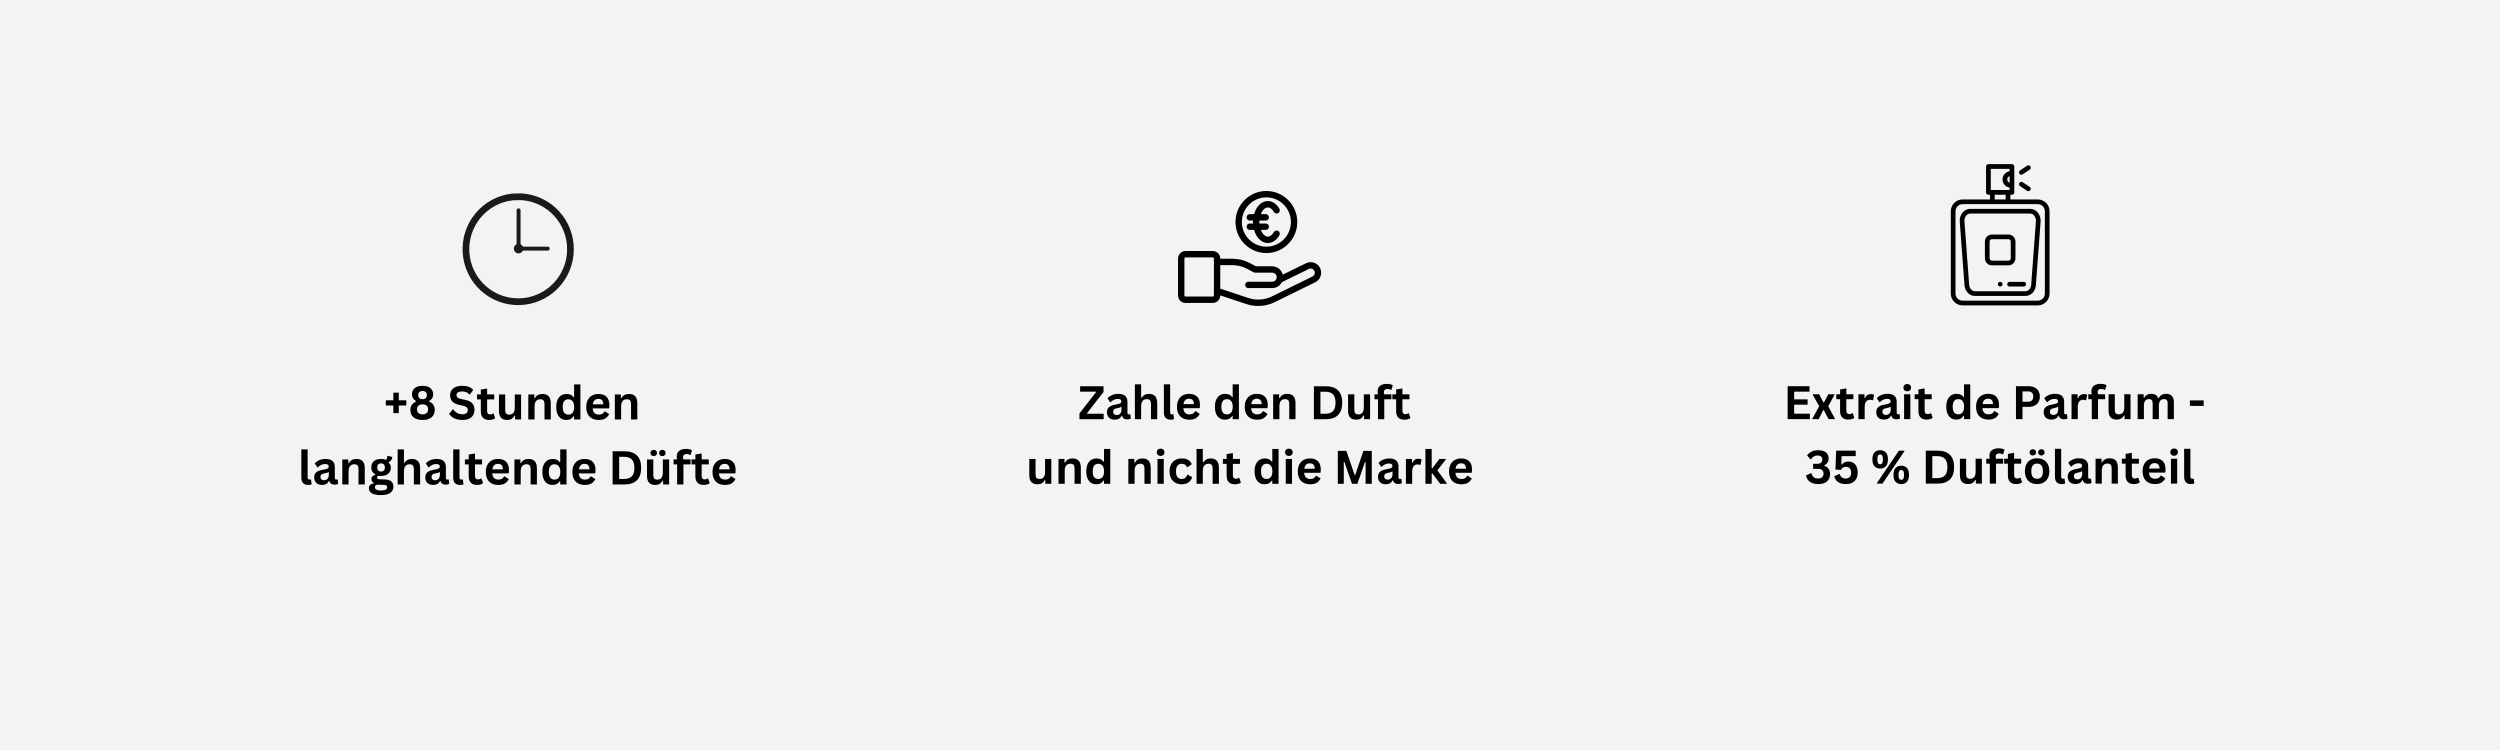 <svg version="1.0" preserveAspectRatio="xMidYMid meet" height="600" viewBox="0 0 1500 450" zoomAndPan="magnify" width="2000" xmlns:xlink="http://www.w3.org/1999/xlink" xmlns="http://www.w3.org/2000/svg"><defs><g></g><clipPath id="e0c8f87e11"><path clip-rule="nonzero" d="M 706.742 150 L 792.992 150 L 792.992 183.594 L 706.742 183.594 Z M 706.742 150"></path></clipPath><clipPath id="e96bd63a75"><path clip-rule="nonzero" d="M 741 114.594 L 779 114.594 L 779 152 L 741 152 Z M 741 114.594"></path></clipPath><clipPath id="2b604c2f15"><path clip-rule="nonzero" d="M 1170.48 98.477 L 1229.484 98.477 L 1229.484 183.227 L 1170.48 183.227 Z M 1170.48 98.477"></path></clipPath><clipPath id="6a77de7f8f"><path clip-rule="nonzero" d="M 277 116.02 L 344.598 116.02 L 344.598 183.52 L 277 183.52 Z M 277 116.02"></path></clipPath></defs><rect fill-opacity="1" height="540" y="-45" fill="#ffffff" width="1800" x="-150"></rect><rect fill-opacity="1" height="540" y="-45" fill="#f3f3f3" width="1800" x="-150"></rect><g fill-opacity="1" fill="#000000"><g transform="translate(230.309, 251.689)"><g><path d="M 8.969 -11.516 L 13.484 -11.516 L 13.484 -8.391 L 8.969 -8.391 L 8.969 -3.812 L 5.703 -3.812 L 5.703 -8.391 L 1.188 -8.391 L 1.188 -11.516 L 5.703 -11.516 L 5.703 -16.094 L 8.969 -16.094 Z M 8.969 -11.516"></path></g></g></g><g fill-opacity="1" fill="#000000"><g transform="translate(245.003, 251.689)"><g><path d="M 8.531 0.281 C 6.957 0.281 5.625 0.035 4.531 -0.453 C 3.438 -0.941 2.609 -1.641 2.047 -2.547 C 1.492 -3.453 1.219 -4.531 1.219 -5.781 C 1.219 -6.926 1.504 -7.922 2.078 -8.766 C 2.648 -9.609 3.488 -10.273 4.594 -10.766 L 4.594 -11.047 C 3.812 -11.523 3.211 -12.094 2.797 -12.75 C 2.379 -13.414 2.172 -14.195 2.172 -15.094 C 2.172 -16.094 2.414 -16.977 2.906 -17.75 C 3.406 -18.531 4.133 -19.133 5.094 -19.562 C 6.051 -19.988 7.195 -20.203 8.531 -20.203 C 9.875 -20.203 11.02 -19.988 11.969 -19.562 C 12.926 -19.133 13.656 -18.531 14.156 -17.75 C 14.656 -16.977 14.906 -16.094 14.906 -15.094 C 14.906 -14.195 14.691 -13.422 14.266 -12.766 C 13.848 -12.109 13.242 -11.535 12.453 -11.047 L 12.453 -10.766 C 13.617 -10.297 14.473 -9.633 15.016 -8.781 C 15.566 -7.926 15.844 -6.926 15.844 -5.781 C 15.844 -4.531 15.562 -3.453 15 -2.547 C 14.445 -1.641 13.625 -0.941 12.531 -0.453 C 11.445 0.035 10.113 0.281 8.531 0.281 Z M 8.531 -12.156 C 9.32 -12.156 9.953 -12.375 10.422 -12.812 C 10.891 -13.25 11.125 -13.852 11.125 -14.625 C 11.125 -15.406 10.891 -16.016 10.422 -16.453 C 9.953 -16.898 9.32 -17.125 8.531 -17.125 C 7.727 -17.125 7.094 -16.906 6.625 -16.469 C 6.164 -16.031 5.938 -15.414 5.938 -14.625 C 5.938 -13.844 6.164 -13.234 6.625 -12.797 C 7.094 -12.367 7.727 -12.156 8.531 -12.156 Z M 8.531 -3.062 C 9.594 -3.062 10.414 -3.328 11 -3.859 C 11.582 -4.391 11.875 -5.129 11.875 -6.078 C 11.875 -7.016 11.582 -7.75 11 -8.281 C 10.414 -8.812 9.594 -9.078 8.531 -9.078 C 7.469 -9.078 6.645 -8.812 6.062 -8.281 C 5.477 -7.75 5.188 -7.016 5.188 -6.078 C 5.188 -5.129 5.477 -4.391 6.062 -3.859 C 6.645 -3.328 7.469 -3.062 8.531 -3.062 Z M 8.531 -3.062"></path></g></g></g><g fill-opacity="1" fill="#000000"><g transform="translate(262.08, 251.689)"><g></g></g></g><g fill-opacity="1" fill="#000000"><g transform="translate(268.657, 251.689)"><g><path d="M 8.828 0.281 C 7.441 0.281 6.211 0.113 5.141 -0.219 C 4.066 -0.562 3.172 -1.008 2.453 -1.562 C 1.734 -2.113 1.18 -2.723 0.797 -3.391 L 2.969 -6.031 L 3.312 -6.031 C 3.906 -5.145 4.66 -4.438 5.578 -3.906 C 6.504 -3.383 7.586 -3.125 8.828 -3.125 C 9.879 -3.125 10.672 -3.344 11.203 -3.781 C 11.742 -4.227 12.016 -4.844 12.016 -5.625 C 12.016 -6.094 11.926 -6.484 11.75 -6.797 C 11.582 -7.117 11.297 -7.395 10.891 -7.625 C 10.492 -7.852 9.957 -8.051 9.281 -8.219 L 6.719 -8.797 C 4.926 -9.203 3.594 -9.879 2.719 -10.828 C 1.844 -11.773 1.406 -13.008 1.406 -14.531 C 1.406 -15.656 1.688 -16.645 2.25 -17.5 C 2.812 -18.352 3.629 -19.016 4.703 -19.484 C 5.773 -19.961 7.062 -20.203 8.562 -20.203 C 10.102 -20.203 11.422 -20 12.516 -19.594 C 13.609 -19.188 14.531 -18.566 15.281 -17.734 L 13.328 -15.062 L 12.984 -15.062 C 12.422 -15.656 11.773 -16.098 11.047 -16.391 C 10.328 -16.68 9.5 -16.828 8.562 -16.828 C 7.488 -16.828 6.664 -16.633 6.094 -16.25 C 5.531 -15.875 5.25 -15.352 5.25 -14.688 C 5.25 -14.051 5.445 -13.547 5.844 -13.172 C 6.238 -12.805 6.926 -12.52 7.906 -12.312 L 10.516 -11.766 C 12.453 -11.359 13.852 -10.664 14.719 -9.688 C 15.594 -8.707 16.031 -7.438 16.031 -5.875 C 16.031 -4.625 15.758 -3.535 15.219 -2.609 C 14.688 -1.691 13.879 -0.977 12.797 -0.469 C 11.723 0.031 10.398 0.281 8.828 0.281 Z M 8.828 0.281"></path></g></g></g><g fill-opacity="1" fill="#000000"><g transform="translate(285.761, 251.689)"><g><path d="M 10.359 -3.578 L 11.344 -0.797 C 10.938 -0.453 10.422 -0.188 9.797 0 C 9.18 0.188 8.484 0.281 7.703 0.281 C 6.078 0.281 4.844 -0.16 4 -1.047 C 3.156 -1.93 2.734 -3.219 2.734 -4.906 L 2.734 -12.031 L 0.453 -12.031 L 0.453 -15.031 L 2.734 -15.031 L 2.734 -17.969 L 6.516 -18.578 L 6.516 -15.031 L 10.766 -15.031 L 10.766 -12.031 L 6.516 -12.031 L 6.516 -5.172 C 6.516 -4.43 6.664 -3.891 6.969 -3.547 C 7.281 -3.203 7.734 -3.031 8.328 -3.031 C 8.992 -3.031 9.578 -3.211 10.078 -3.578 Z M 10.359 -3.578"></path></g></g></g><g fill-opacity="1" fill="#000000"><g transform="translate(297.431, 251.689)"><g><path d="M 6.875 0.281 C 5.188 0.281 3.941 -0.176 3.141 -1.094 C 2.336 -2.02 1.938 -3.344 1.938 -5.062 L 1.938 -15.016 L 5.703 -15.016 L 5.703 -5.547 C 5.703 -4.629 5.898 -3.957 6.297 -3.531 C 6.691 -3.113 7.301 -2.906 8.125 -2.906 C 9.176 -2.906 9.988 -3.242 10.562 -3.922 C 11.145 -4.609 11.438 -5.688 11.438 -7.156 L 11.438 -15.016 L 15.219 -15.016 L 15.219 0 L 11.594 0 L 11.594 -2.203 L 11.297 -2.281 C 10.816 -1.414 10.227 -0.77 9.531 -0.344 C 8.844 0.07 7.957 0.281 6.875 0.281 Z M 6.875 0.281"></path></g></g></g><g fill-opacity="1" fill="#000000"><g transform="translate(314.807, 251.689)"><g><path d="M 2.172 0 L 2.172 -15.016 L 5.781 -15.016 L 5.781 -12.812 L 6.078 -12.75 C 7.004 -14.457 8.52 -15.312 10.625 -15.312 C 12.352 -15.312 13.625 -14.836 14.438 -13.891 C 15.25 -12.941 15.656 -11.566 15.656 -9.766 L 15.656 0 L 11.891 0 L 11.891 -9.297 C 11.891 -10.297 11.688 -11.016 11.281 -11.453 C 10.883 -11.898 10.25 -12.125 9.375 -12.125 C 8.289 -12.125 7.445 -11.77 6.844 -11.062 C 6.238 -10.363 5.938 -9.27 5.938 -7.781 L 5.938 0 Z M 2.172 0"></path></g></g></g><g fill-opacity="1" fill="#000000"><g transform="translate(332.401, 251.689)"><g><path d="M 7.422 0.281 C 6.234 0.281 5.18 -0.004 4.266 -0.578 C 3.359 -1.148 2.645 -2.02 2.125 -3.188 C 1.602 -4.352 1.344 -5.789 1.344 -7.5 C 1.344 -9.219 1.609 -10.66 2.141 -11.828 C 2.672 -12.992 3.406 -13.863 4.344 -14.438 C 5.289 -15.02 6.379 -15.312 7.609 -15.312 C 8.547 -15.312 9.359 -15.148 10.047 -14.828 C 10.734 -14.504 11.312 -14 11.781 -13.312 L 12.062 -13.391 L 12.062 -21.047 L 15.844 -21.047 L 15.844 0 L 12.062 0 L 12.062 -1.953 L 11.781 -2 C 11.363 -1.289 10.789 -0.734 10.062 -0.328 C 9.332 0.078 8.453 0.281 7.422 0.281 Z M 8.641 -2.922 C 9.703 -2.922 10.539 -3.297 11.156 -4.047 C 11.781 -4.805 12.094 -5.957 12.094 -7.5 C 12.094 -9.039 11.781 -10.191 11.156 -10.953 C 10.539 -11.723 9.703 -12.109 8.641 -12.109 C 7.535 -12.109 6.691 -11.738 6.109 -11 C 5.523 -10.258 5.234 -9.094 5.234 -7.5 C 5.234 -5.926 5.523 -4.77 6.109 -4.031 C 6.691 -3.289 7.535 -2.922 8.641 -2.922 Z M 8.641 -2.922"></path></g></g></g><g fill-opacity="1" fill="#000000"><g transform="translate(350.404, 251.689)"><g><path d="M 14.844 -6.656 L 5.188 -6.656 C 5.301 -5.352 5.676 -4.406 6.312 -3.812 C 6.945 -3.219 7.812 -2.922 8.906 -2.922 C 9.77 -2.922 10.469 -3.078 11 -3.391 C 11.539 -3.711 11.973 -4.203 12.297 -4.859 L 12.578 -4.859 L 15.094 -3.25 C 14.602 -2.195 13.863 -1.344 12.875 -0.688 C 11.883 -0.039 10.562 0.281 8.906 0.281 C 7.352 0.281 6.008 -0.008 4.875 -0.594 C 3.75 -1.188 2.879 -2.066 2.266 -3.234 C 1.648 -4.398 1.344 -5.82 1.344 -7.5 C 1.344 -9.207 1.664 -10.645 2.312 -11.812 C 2.957 -12.988 3.828 -13.863 4.922 -14.438 C 6.023 -15.02 7.266 -15.312 8.641 -15.312 C 10.766 -15.312 12.391 -14.75 13.516 -13.625 C 14.648 -12.5 15.219 -10.844 15.219 -8.656 C 15.219 -7.863 15.188 -7.254 15.125 -6.828 Z M 11.609 -9.094 C 11.566 -10.238 11.297 -11.07 10.797 -11.594 C 10.305 -12.113 9.586 -12.375 8.641 -12.375 C 6.734 -12.375 5.609 -11.281 5.266 -9.094 Z M 11.609 -9.094"></path></g></g></g><g fill-opacity="1" fill="#000000"><g transform="translate(366.732, 251.689)"><g><path d="M 2.172 0 L 2.172 -15.016 L 5.781 -15.016 L 5.781 -12.812 L 6.078 -12.75 C 7.004 -14.457 8.52 -15.312 10.625 -15.312 C 12.352 -15.312 13.625 -14.836 14.438 -13.891 C 15.25 -12.941 15.656 -11.566 15.656 -9.766 L 15.656 0 L 11.891 0 L 11.891 -9.297 C 11.891 -10.297 11.688 -11.016 11.281 -11.453 C 10.883 -11.898 10.25 -12.125 9.375 -12.125 C 8.289 -12.125 7.445 -11.77 6.844 -11.062 C 6.238 -10.363 5.938 -9.27 5.938 -7.781 L 5.938 0 Z M 2.172 0"></path></g></g></g><g fill-opacity="1" fill="#000000"><g transform="translate(384.331, 251.689)"><g></g></g></g><g fill-opacity="1" fill="#000000"><g transform="translate(178.736, 290.678)"><g><path d="M 6.234 0.281 C 4.879 0.281 3.844 -0.082 3.125 -0.812 C 2.414 -1.539 2.062 -2.648 2.062 -4.141 L 2.062 -21.047 L 5.844 -21.047 L 5.844 -4.297 C 5.844 -3.379 6.223 -2.922 6.984 -2.922 C 7.203 -2.922 7.438 -2.953 7.688 -3.016 L 7.875 -2.969 L 8.219 -0.062 C 8.008 0.039 7.727 0.125 7.375 0.188 C 7.031 0.25 6.648 0.281 6.234 0.281 Z M 6.234 0.281"></path></g></g></g><g fill-opacity="1" fill="#000000"><g transform="translate(187.37, 290.678)"><g><path d="M 5.859 0.281 C 4.891 0.281 4.051 0.102 3.344 -0.25 C 2.633 -0.602 2.086 -1.117 1.703 -1.797 C 1.328 -2.484 1.141 -3.312 1.141 -4.281 C 1.141 -5.164 1.328 -5.91 1.703 -6.516 C 2.086 -7.117 2.68 -7.613 3.484 -8 C 4.285 -8.383 5.332 -8.68 6.625 -8.891 C 7.52 -9.035 8.203 -9.191 8.672 -9.359 C 9.141 -9.535 9.453 -9.734 9.609 -9.953 C 9.773 -10.172 9.859 -10.445 9.859 -10.781 C 9.859 -11.258 9.691 -11.625 9.359 -11.875 C 9.023 -12.133 8.469 -12.266 7.688 -12.266 C 6.844 -12.266 6.047 -12.078 5.297 -11.703 C 4.547 -11.336 3.895 -10.848 3.344 -10.234 L 3.062 -10.234 L 1.484 -12.625 C 2.242 -13.469 3.172 -14.125 4.266 -14.594 C 5.367 -15.07 6.57 -15.312 7.875 -15.312 C 9.863 -15.312 11.301 -14.891 12.188 -14.047 C 13.07 -13.203 13.516 -12.004 13.516 -10.453 L 13.516 -3.922 C 13.516 -3.254 13.812 -2.922 14.406 -2.922 C 14.633 -2.922 14.859 -2.957 15.078 -3.031 L 15.266 -2.984 L 15.531 -0.359 C 15.32 -0.223 15.031 -0.109 14.656 -0.016 C 14.289 0.066 13.883 0.109 13.438 0.109 C 12.539 0.109 11.836 -0.062 11.328 -0.406 C 10.828 -0.75 10.469 -1.289 10.25 -2.031 L 9.969 -2.062 C 9.227 -0.5 7.859 0.281 5.859 0.281 Z M 7.047 -2.531 C 7.922 -2.531 8.617 -2.82 9.141 -3.406 C 9.66 -4 9.922 -4.816 9.922 -5.859 L 9.922 -7.375 L 9.672 -7.438 C 9.441 -7.25 9.141 -7.094 8.766 -6.969 C 8.398 -6.852 7.875 -6.738 7.188 -6.625 C 6.375 -6.488 5.785 -6.254 5.422 -5.922 C 5.066 -5.586 4.891 -5.113 4.891 -4.5 C 4.891 -3.863 5.078 -3.375 5.453 -3.031 C 5.836 -2.695 6.367 -2.531 7.047 -2.531 Z M 7.047 -2.531"></path></g></g></g><g fill-opacity="1" fill="#000000"><g transform="translate(203.207, 290.678)"><g><path d="M 2.172 0 L 2.172 -15.016 L 5.781 -15.016 L 5.781 -12.812 L 6.078 -12.75 C 7.004 -14.457 8.52 -15.312 10.625 -15.312 C 12.352 -15.312 13.625 -14.836 14.438 -13.891 C 15.25 -12.941 15.656 -11.566 15.656 -9.766 L 15.656 0 L 11.891 0 L 11.891 -9.297 C 11.891 -10.297 11.688 -11.016 11.281 -11.453 C 10.883 -11.898 10.25 -12.125 9.375 -12.125 C 8.289 -12.125 7.445 -11.77 6.844 -11.062 C 6.238 -10.363 5.938 -9.27 5.938 -7.781 L 5.938 0 Z M 2.172 0"></path></g></g></g><g fill-opacity="1" fill="#000000"><g transform="translate(220.801, 290.678)"><g><path d="M 7.797 6.375 C 5.316 6.375 3.484 6.008 2.297 5.281 C 1.117 4.551 0.531 3.539 0.531 2.25 C 0.531 1.457 0.781 0.805 1.281 0.297 C 1.789 -0.203 2.516 -0.535 3.453 -0.703 L 3.453 -1 C 2.953 -1.301 2.586 -1.641 2.359 -2.016 C 2.141 -2.398 2.031 -2.844 2.031 -3.344 C 2.031 -4.539 2.816 -5.352 4.391 -5.781 L 4.391 -6.062 C 3.578 -6.52 2.969 -7.094 2.562 -7.781 C 2.156 -8.469 1.953 -9.297 1.953 -10.266 C 1.953 -11.266 2.18 -12.145 2.641 -12.906 C 3.098 -13.664 3.77 -14.254 4.656 -14.672 C 5.539 -15.098 6.598 -15.312 7.828 -15.312 C 9.078 -15.312 10.078 -15.094 10.828 -14.656 C 11.285 -15.32 11.551 -16.098 11.625 -16.984 L 11.922 -17.156 L 14.625 -16.484 C 14.539 -15.773 14.332 -15.176 14 -14.688 C 13.664 -14.195 13.145 -13.766 12.438 -13.391 L 12.438 -13.094 C 13.281 -12.344 13.703 -11.301 13.703 -9.969 C 13.703 -9.039 13.469 -8.207 13 -7.469 C 12.539 -6.738 11.867 -6.16 10.984 -5.734 C 10.098 -5.305 9.047 -5.094 7.828 -5.094 L 7.266 -5.109 C 6.898 -5.129 6.645 -5.141 6.5 -5.141 C 6.156 -5.141 5.883 -5.047 5.688 -4.859 C 5.488 -4.672 5.391 -4.43 5.391 -4.141 C 5.391 -3.816 5.516 -3.566 5.766 -3.391 C 6.023 -3.211 6.398 -3.117 6.891 -3.109 L 10.25 -2.984 C 13.57 -2.879 15.234 -1.445 15.234 1.312 C 15.234 2.281 14.984 3.141 14.484 3.891 C 13.992 4.648 13.195 5.254 12.094 5.703 C 10.988 6.148 9.555 6.375 7.797 6.375 Z M 7.828 -7.734 C 8.555 -7.734 9.125 -7.945 9.531 -8.375 C 9.938 -8.801 10.141 -9.41 10.141 -10.203 C 10.141 -10.992 9.938 -11.598 9.531 -12.016 C 9.125 -12.441 8.555 -12.656 7.828 -12.656 C 7.098 -12.656 6.531 -12.441 6.125 -12.016 C 5.727 -11.598 5.531 -10.992 5.531 -10.203 C 5.531 -9.398 5.727 -8.785 6.125 -8.359 C 6.531 -7.941 7.098 -7.734 7.828 -7.734 Z M 7.797 3.641 C 9.078 3.641 10.008 3.457 10.594 3.094 C 11.188 2.727 11.484 2.254 11.484 1.672 C 11.484 1.203 11.332 0.852 11.031 0.625 C 10.727 0.406 10.25 0.285 9.594 0.266 L 6.625 0.141 C 6.531 0.141 6.438 0.133 6.344 0.125 C 6.258 0.113 6.176 0.109 6.094 0.109 C 5.457 0.109 4.973 0.242 4.641 0.516 C 4.316 0.785 4.156 1.16 4.156 1.641 C 4.156 2.273 4.457 2.766 5.062 3.109 C 5.676 3.461 6.586 3.641 7.797 3.641 Z M 7.797 3.641"></path></g></g></g><g fill-opacity="1" fill="#000000"><g transform="translate(236.421, 290.678)"><g><path d="M 2.172 0 L 2.172 -21.047 L 5.938 -21.047 L 5.938 -13.062 L 6.219 -13 C 6.719 -13.738 7.332 -14.305 8.062 -14.703 C 8.789 -15.109 9.664 -15.312 10.688 -15.312 C 14 -15.312 15.656 -13.43 15.656 -9.672 L 15.656 0 L 11.891 0 L 11.891 -9.188 C 11.891 -10.219 11.68 -10.961 11.266 -11.422 C 10.859 -11.891 10.227 -12.125 9.375 -12.125 C 8.32 -12.125 7.484 -11.77 6.859 -11.062 C 6.242 -10.363 5.938 -9.27 5.938 -7.781 L 5.938 0 Z M 2.172 0"></path></g></g></g><g fill-opacity="1" fill="#000000"><g transform="translate(254.015, 290.678)"><g><path d="M 5.859 0.281 C 4.891 0.281 4.051 0.102 3.344 -0.25 C 2.633 -0.602 2.086 -1.117 1.703 -1.797 C 1.328 -2.484 1.141 -3.312 1.141 -4.281 C 1.141 -5.164 1.328 -5.91 1.703 -6.516 C 2.086 -7.117 2.68 -7.613 3.484 -8 C 4.285 -8.383 5.332 -8.68 6.625 -8.891 C 7.52 -9.035 8.203 -9.191 8.672 -9.359 C 9.141 -9.535 9.453 -9.734 9.609 -9.953 C 9.773 -10.172 9.859 -10.445 9.859 -10.781 C 9.859 -11.258 9.691 -11.625 9.359 -11.875 C 9.023 -12.133 8.469 -12.266 7.688 -12.266 C 6.844 -12.266 6.047 -12.078 5.297 -11.703 C 4.547 -11.336 3.895 -10.848 3.344 -10.234 L 3.062 -10.234 L 1.484 -12.625 C 2.242 -13.469 3.172 -14.125 4.266 -14.594 C 5.367 -15.07 6.57 -15.312 7.875 -15.312 C 9.863 -15.312 11.301 -14.891 12.188 -14.047 C 13.07 -13.203 13.516 -12.004 13.516 -10.453 L 13.516 -3.922 C 13.516 -3.254 13.812 -2.922 14.406 -2.922 C 14.633 -2.922 14.859 -2.957 15.078 -3.031 L 15.266 -2.984 L 15.531 -0.359 C 15.32 -0.223 15.031 -0.109 14.656 -0.016 C 14.289 0.066 13.883 0.109 13.438 0.109 C 12.539 0.109 11.836 -0.062 11.328 -0.406 C 10.828 -0.75 10.469 -1.289 10.25 -2.031 L 9.969 -2.062 C 9.227 -0.5 7.859 0.281 5.859 0.281 Z M 7.047 -2.531 C 7.922 -2.531 8.617 -2.82 9.141 -3.406 C 9.66 -4 9.922 -4.816 9.922 -5.859 L 9.922 -7.375 L 9.672 -7.438 C 9.441 -7.25 9.141 -7.094 8.766 -6.969 C 8.398 -6.852 7.875 -6.738 7.188 -6.625 C 6.375 -6.488 5.785 -6.254 5.422 -5.922 C 5.066 -5.586 4.891 -5.113 4.891 -4.5 C 4.891 -3.863 5.078 -3.375 5.453 -3.031 C 5.836 -2.695 6.367 -2.531 7.047 -2.531 Z M 7.047 -2.531"></path></g></g></g><g fill-opacity="1" fill="#000000"><g transform="translate(269.852, 290.678)"><g><path d="M 6.234 0.281 C 4.879 0.281 3.844 -0.082 3.125 -0.812 C 2.414 -1.539 2.062 -2.648 2.062 -4.141 L 2.062 -21.047 L 5.844 -21.047 L 5.844 -4.297 C 5.844 -3.379 6.223 -2.922 6.984 -2.922 C 7.203 -2.922 7.438 -2.953 7.688 -3.016 L 7.875 -2.969 L 8.219 -0.062 C 8.008 0.039 7.727 0.125 7.375 0.188 C 7.031 0.25 6.648 0.281 6.234 0.281 Z M 6.234 0.281"></path></g></g></g><g fill-opacity="1" fill="#000000"><g transform="translate(278.486, 290.678)"><g><path d="M 10.359 -3.578 L 11.344 -0.797 C 10.938 -0.453 10.422 -0.188 9.797 0 C 9.18 0.188 8.484 0.281 7.703 0.281 C 6.078 0.281 4.844 -0.16 4 -1.047 C 3.156 -1.93 2.734 -3.219 2.734 -4.906 L 2.734 -12.031 L 0.453 -12.031 L 0.453 -15.031 L 2.734 -15.031 L 2.734 -17.969 L 6.516 -18.578 L 6.516 -15.031 L 10.766 -15.031 L 10.766 -12.031 L 6.516 -12.031 L 6.516 -5.172 C 6.516 -4.43 6.664 -3.891 6.969 -3.547 C 7.281 -3.203 7.734 -3.031 8.328 -3.031 C 8.992 -3.031 9.578 -3.211 10.078 -3.578 Z M 10.359 -3.578"></path></g></g></g><g fill-opacity="1" fill="#000000"><g transform="translate(290.156, 290.678)"><g><path d="M 14.844 -6.656 L 5.188 -6.656 C 5.301 -5.352 5.676 -4.406 6.312 -3.812 C 6.945 -3.219 7.812 -2.922 8.906 -2.922 C 9.77 -2.922 10.469 -3.078 11 -3.391 C 11.539 -3.711 11.973 -4.203 12.297 -4.859 L 12.578 -4.859 L 15.094 -3.25 C 14.602 -2.195 13.863 -1.344 12.875 -0.688 C 11.883 -0.039 10.562 0.281 8.906 0.281 C 7.352 0.281 6.008 -0.008 4.875 -0.594 C 3.75 -1.188 2.879 -2.066 2.266 -3.234 C 1.648 -4.398 1.344 -5.82 1.344 -7.5 C 1.344 -9.207 1.664 -10.645 2.312 -11.812 C 2.957 -12.988 3.828 -13.863 4.922 -14.438 C 6.023 -15.02 7.266 -15.312 8.641 -15.312 C 10.766 -15.312 12.391 -14.75 13.516 -13.625 C 14.648 -12.5 15.219 -10.844 15.219 -8.656 C 15.219 -7.863 15.188 -7.254 15.125 -6.828 Z M 11.609 -9.094 C 11.566 -10.238 11.297 -11.07 10.797 -11.594 C 10.305 -12.113 9.586 -12.375 8.641 -12.375 C 6.734 -12.375 5.609 -11.281 5.266 -9.094 Z M 11.609 -9.094"></path></g></g></g><g fill-opacity="1" fill="#000000"><g transform="translate(306.484, 290.678)"><g><path d="M 2.172 0 L 2.172 -15.016 L 5.781 -15.016 L 5.781 -12.812 L 6.078 -12.75 C 7.004 -14.457 8.52 -15.312 10.625 -15.312 C 12.352 -15.312 13.625 -14.836 14.438 -13.891 C 15.25 -12.941 15.656 -11.566 15.656 -9.766 L 15.656 0 L 11.891 0 L 11.891 -9.297 C 11.891 -10.297 11.688 -11.016 11.281 -11.453 C 10.883 -11.898 10.25 -12.125 9.375 -12.125 C 8.289 -12.125 7.445 -11.77 6.844 -11.062 C 6.238 -10.363 5.938 -9.27 5.938 -7.781 L 5.938 0 Z M 2.172 0"></path></g></g></g><g fill-opacity="1" fill="#000000"><g transform="translate(324.078, 290.678)"><g><path d="M 7.422 0.281 C 6.234 0.281 5.18 -0.004 4.266 -0.578 C 3.359 -1.148 2.645 -2.02 2.125 -3.188 C 1.602 -4.352 1.344 -5.789 1.344 -7.5 C 1.344 -9.219 1.609 -10.66 2.141 -11.828 C 2.672 -12.992 3.406 -13.863 4.344 -14.438 C 5.289 -15.02 6.379 -15.312 7.609 -15.312 C 8.547 -15.312 9.359 -15.148 10.047 -14.828 C 10.734 -14.504 11.312 -14 11.781 -13.312 L 12.062 -13.391 L 12.062 -21.047 L 15.844 -21.047 L 15.844 0 L 12.062 0 L 12.062 -1.953 L 11.781 -2 C 11.363 -1.289 10.789 -0.734 10.062 -0.328 C 9.332 0.078 8.453 0.281 7.422 0.281 Z M 8.641 -2.922 C 9.703 -2.922 10.539 -3.297 11.156 -4.047 C 11.781 -4.805 12.094 -5.957 12.094 -7.5 C 12.094 -9.039 11.781 -10.191 11.156 -10.953 C 10.539 -11.723 9.703 -12.109 8.641 -12.109 C 7.535 -12.109 6.691 -11.738 6.109 -11 C 5.523 -10.258 5.234 -9.094 5.234 -7.5 C 5.234 -5.926 5.523 -4.77 6.109 -4.031 C 6.691 -3.289 7.535 -2.922 8.641 -2.922 Z M 8.641 -2.922"></path></g></g></g><g fill-opacity="1" fill="#000000"><g transform="translate(342.081, 290.678)"><g><path d="M 14.844 -6.656 L 5.188 -6.656 C 5.301 -5.352 5.676 -4.406 6.312 -3.812 C 6.945 -3.219 7.812 -2.922 8.906 -2.922 C 9.77 -2.922 10.469 -3.078 11 -3.391 C 11.539 -3.711 11.973 -4.203 12.297 -4.859 L 12.578 -4.859 L 15.094 -3.25 C 14.602 -2.195 13.863 -1.344 12.875 -0.688 C 11.883 -0.039 10.562 0.281 8.906 0.281 C 7.352 0.281 6.008 -0.008 4.875 -0.594 C 3.75 -1.188 2.879 -2.066 2.266 -3.234 C 1.648 -4.398 1.344 -5.82 1.344 -7.5 C 1.344 -9.207 1.664 -10.645 2.312 -11.812 C 2.957 -12.988 3.828 -13.863 4.922 -14.438 C 6.023 -15.02 7.266 -15.312 8.641 -15.312 C 10.766 -15.312 12.391 -14.75 13.516 -13.625 C 14.648 -12.5 15.219 -10.844 15.219 -8.656 C 15.219 -7.863 15.188 -7.254 15.125 -6.828 Z M 11.609 -9.094 C 11.566 -10.238 11.297 -11.07 10.797 -11.594 C 10.305 -12.113 9.586 -12.375 8.641 -12.375 C 6.734 -12.375 5.609 -11.281 5.266 -9.094 Z M 11.609 -9.094"></path></g></g></g><g fill-opacity="1" fill="#000000"><g transform="translate(358.408, 290.678)"><g></g></g></g><g fill-opacity="1" fill="#000000"><g transform="translate(364.986, 290.678)"><g><path d="M 9.75 -19.906 C 12.977 -19.906 15.441 -19.07 17.141 -17.406 C 18.848 -15.738 19.703 -13.254 19.703 -9.953 C 19.703 -6.672 18.848 -4.191 17.141 -2.516 C 15.441 -0.836 12.977 0 9.75 0 L 2.594 0 L 2.594 -19.906 Z M 9.516 -3.312 C 11.566 -3.312 13.098 -3.832 14.109 -4.875 C 15.129 -5.926 15.641 -7.617 15.641 -9.953 C 15.641 -12.285 15.129 -13.973 14.109 -15.016 C 13.098 -16.066 11.566 -16.594 9.516 -16.594 L 6.516 -16.594 L 6.516 -3.312 Z M 9.516 -3.312"></path></g></g></g><g fill-opacity="1" fill="#000000"><g transform="translate(386.27, 290.678)"><g><path d="M 6.875 0.281 C 5.188 0.281 3.941 -0.176 3.141 -1.094 C 2.336 -2.02 1.938 -3.344 1.938 -5.062 L 1.938 -15.016 L 5.703 -15.016 L 5.703 -5.547 C 5.703 -4.629 5.898 -3.957 6.297 -3.531 C 6.691 -3.113 7.301 -2.906 8.125 -2.906 C 9.176 -2.906 9.988 -3.242 10.562 -3.922 C 11.145 -4.609 11.438 -5.688 11.438 -7.156 L 11.438 -15.016 L 15.219 -15.016 L 15.219 0 L 11.594 0 L 11.594 -2.203 L 11.297 -2.281 C 10.816 -1.414 10.227 -0.77 9.531 -0.344 C 8.844 0.07 7.957 0.281 6.875 0.281 Z M 5.953 -17.016 C 5.367 -17.016 4.895 -17.191 4.531 -17.547 C 4.176 -17.898 4 -18.348 4 -18.891 C 4 -19.43 4.176 -19.879 4.531 -20.234 C 4.895 -20.586 5.367 -20.766 5.953 -20.766 C 6.547 -20.766 7.023 -20.586 7.391 -20.234 C 7.754 -19.891 7.938 -19.441 7.938 -18.891 C 7.938 -18.348 7.754 -17.898 7.391 -17.547 C 7.023 -17.191 6.547 -17.016 5.953 -17.016 Z M 11.141 -17.016 C 10.555 -17.016 10.082 -17.188 9.719 -17.531 C 9.363 -17.883 9.188 -18.336 9.188 -18.891 C 9.188 -19.441 9.363 -19.891 9.719 -20.234 C 10.082 -20.586 10.555 -20.766 11.141 -20.766 C 11.723 -20.766 12.195 -20.586 12.562 -20.234 C 12.926 -19.879 13.109 -19.43 13.109 -18.891 C 13.109 -18.348 12.926 -17.898 12.562 -17.547 C 12.195 -17.191 11.723 -17.016 11.141 -17.016 Z M 11.141 -17.016"></path></g></g></g><g fill-opacity="1" fill="#000000"><g transform="translate(403.646, 290.678)"><g><path d="M 2.625 0 L 2.625 -12.031 L 0.5 -12.031 L 0.5 -15.031 L 2.625 -15.031 C 2.469 -15.664 2.391 -16.258 2.391 -16.812 C 2.391 -17.77 2.609 -18.586 3.047 -19.266 C 3.484 -19.941 4.109 -20.457 4.922 -20.812 C 5.742 -21.164 6.719 -21.344 7.844 -21.344 C 9.508 -21.344 10.75 -21.055 11.562 -20.484 L 10.672 -17.703 L 10.391 -17.656 C 9.828 -18.051 9.102 -18.25 8.219 -18.25 C 7.539 -18.25 7.031 -18.082 6.688 -17.75 C 6.352 -17.414 6.188 -16.961 6.188 -16.391 C 6.188 -16.148 6.203 -15.926 6.234 -15.719 C 6.266 -15.52 6.32 -15.289 6.406 -15.031 L 10.688 -15.031 L 10.688 -12.031 L 6.406 -12.031 L 6.406 0 Z M 2.625 0"></path></g></g></g><g fill-opacity="1" fill="#000000"><g transform="translate(414.486, 290.678)"><g><path d="M 10.359 -3.578 L 11.344 -0.797 C 10.938 -0.453 10.422 -0.188 9.797 0 C 9.18 0.188 8.484 0.281 7.703 0.281 C 6.078 0.281 4.844 -0.16 4 -1.047 C 3.156 -1.93 2.734 -3.219 2.734 -4.906 L 2.734 -12.031 L 0.453 -12.031 L 0.453 -15.031 L 2.734 -15.031 L 2.734 -17.969 L 6.516 -18.578 L 6.516 -15.031 L 10.766 -15.031 L 10.766 -12.031 L 6.516 -12.031 L 6.516 -5.172 C 6.516 -4.43 6.664 -3.891 6.969 -3.547 C 7.281 -3.203 7.734 -3.031 8.328 -3.031 C 8.992 -3.031 9.578 -3.211 10.078 -3.578 Z M 10.359 -3.578"></path></g></g></g><g fill-opacity="1" fill="#000000"><g transform="translate(426.156, 290.678)"><g><path d="M 14.844 -6.656 L 5.188 -6.656 C 5.301 -5.352 5.676 -4.406 6.312 -3.812 C 6.945 -3.219 7.812 -2.922 8.906 -2.922 C 9.77 -2.922 10.469 -3.078 11 -3.391 C 11.539 -3.711 11.973 -4.203 12.297 -4.859 L 12.578 -4.859 L 15.094 -3.25 C 14.602 -2.195 13.863 -1.344 12.875 -0.688 C 11.883 -0.039 10.562 0.281 8.906 0.281 C 7.352 0.281 6.008 -0.008 4.875 -0.594 C 3.75 -1.188 2.879 -2.066 2.266 -3.234 C 1.648 -4.398 1.344 -5.82 1.344 -7.5 C 1.344 -9.207 1.664 -10.645 2.312 -11.812 C 2.957 -12.988 3.828 -13.863 4.922 -14.438 C 6.023 -15.02 7.266 -15.312 8.641 -15.312 C 10.766 -15.312 12.391 -14.75 13.516 -13.625 C 14.648 -12.5 15.219 -10.844 15.219 -8.656 C 15.219 -7.863 15.188 -7.254 15.125 -6.828 Z M 11.609 -9.094 C 11.566 -10.238 11.297 -11.07 10.797 -11.594 C 10.305 -12.113 9.586 -12.375 8.641 -12.375 C 6.734 -12.375 5.609 -11.281 5.266 -9.094 Z M 11.609 -9.094"></path></g></g></g><g clip-path="url(#e0c8f87e11)"><path fill-rule="nonzero" fill-opacity="1" d="M 711.32 181.762 L 727.66 181.762 C 730.137 181.762 732.152 179.738 732.152 177.25 L 732.152 177.223 L 747.793 182.43 C 750.129 183.203 752.535 183.59 754.934 183.59 C 758.277 183.59 761.605 182.84 764.707 181.355 L 789.164 169.336 C 790.68 168.594 791.816 167.297 792.363 165.695 C 792.914 164.09 792.805 162.367 792.062 160.844 C 790.531 157.707 786.746 156.402 783.621 157.934 L 769.648 164.781 C 768.957 161.914 766.391 159.773 763.328 159.773 L 753.551 159.773 L 750.098 157.922 C 746.82 156.168 743.125 155.238 739.41 155.238 L 732.152 155.238 L 732.152 155.129 C 732.152 152.641 730.137 150.617 727.66 150.617 L 711.32 150.617 C 708.844 150.617 706.828 152.641 706.828 155.129 L 706.828 177.25 C 706.828 179.738 708.844 181.762 711.32 181.762 Z M 739.41 159.074 C 742.5 159.074 745.574 159.848 748.301 161.309 L 752.18 163.387 C 752.203 163.398 752.23 163.402 752.254 163.414 C 752.336 163.453 752.422 163.484 752.512 163.512 C 752.562 163.531 752.613 163.551 752.668 163.562 C 752.754 163.582 752.848 163.59 752.938 163.594 C 752.984 163.598 753.031 163.613 753.078 163.613 C 753.086 163.613 753.09 163.609 753.098 163.609 L 763.328 163.609 C 764.809 163.609 766.02 164.824 766.02 166.32 C 766.02 167.812 764.809 169.023 763.328 169.023 L 749.012 169.023 C 747.957 169.023 747.105 169.883 747.105 170.941 C 747.105 172 747.957 172.859 749.012 172.859 L 763.328 172.859 C 765.84 172.859 768.02 171.418 769.105 169.312 L 785.293 161.379 C 786.531 160.773 788.031 161.289 788.637 162.531 C 788.93 163.133 788.973 163.816 788.754 164.453 C 788.539 165.086 788.09 165.598 787.488 165.891 L 763.047 177.902 C 758.629 180.02 753.637 180.332 748.992 178.789 L 732.152 173.184 L 732.152 159.074 Z M 710.645 155.129 C 710.645 154.754 710.945 154.453 711.32 154.453 L 727.66 154.453 C 728.035 154.453 728.336 154.758 728.336 155.129 L 728.336 177.25 C 728.336 177.625 728.035 177.926 727.66 177.926 L 711.32 177.926 C 710.945 177.926 710.645 177.625 710.645 177.25 Z M 710.645 155.129" fill="#000000"></path></g><g clip-path="url(#e96bd63a75)"><path fill-rule="nonzero" fill-opacity="1" d="M 759.828 114.594 C 749.605 114.594 741.293 122.945 741.293 133.215 C 741.293 143.484 749.605 151.84 759.828 151.84 C 770.047 151.84 778.363 143.484 778.363 133.215 C 778.363 122.945 770.047 114.594 759.828 114.594 Z M 759.828 148.004 C 751.711 148.004 745.109 141.371 745.109 133.215 C 745.109 125.062 751.711 118.426 759.828 118.426 C 767.941 118.426 774.547 125.062 774.547 133.215 C 774.547 141.371 767.941 148.004 759.828 148.004 Z M 759.828 148.004" fill="#000000"></path></g><path fill-rule="nonzero" fill-opacity="1" d="M 766.918 138.566 C 766.004 138.043 764.836 138.359 764.312 139.281 C 763.34 140.992 762.023 141.977 760.707 141.977 C 759 141.977 757.426 140.328 756.5 137.938 L 759.461 137.938 C 760.516 137.938 761.367 137.078 761.367 136.02 C 761.367 134.961 760.516 134.102 759.461 134.102 L 755.676 134.102 C 755.656 133.809 755.645 133.516 755.645 133.215 C 755.645 132.918 755.656 132.621 755.676 132.332 L 759.461 132.332 C 760.516 132.332 761.367 131.473 761.367 130.414 C 761.367 129.355 760.516 128.496 759.461 128.496 L 756.5 128.496 C 757.426 126.102 759 124.457 760.707 124.457 C 762.023 124.457 763.34 125.441 764.312 127.16 C 764.832 128.082 765.996 128.402 766.914 127.879 C 767.828 127.355 768.148 126.184 767.629 125.262 C 765.957 122.312 763.434 120.621 760.707 120.621 C 756.914 120.621 753.75 123.84 752.457 128.496 L 749.867 128.496 C 748.812 128.496 747.957 129.355 747.957 130.414 C 747.957 131.473 748.812 132.332 749.867 132.332 L 751.859 132.332 C 751.848 132.625 751.828 132.918 751.828 133.215 C 751.828 133.516 751.848 133.809 751.859 134.102 L 749.867 134.102 C 748.812 134.102 747.957 134.961 747.957 136.02 C 747.957 137.078 748.812 137.938 749.867 137.938 L 752.457 137.938 C 753.75 142.594 756.914 145.812 760.707 145.812 C 763.43 145.812 765.953 144.125 767.625 141.184 C 768.148 140.262 767.832 139.09 766.918 138.566 Z M 766.918 138.566" fill="#000000"></path><g fill-opacity="1" fill="#000000"><g transform="translate(646.869, 251.53)"><g><path d="M 15.328 0 L 0.812 0 L 0.812 -3.453 L 10.734 -16.234 L 10.641 -16.516 L 1.203 -16.516 L 1.203 -19.781 L 15.234 -19.781 L 15.234 -16.344 L 5.312 -3.562 L 5.406 -3.281 L 15.328 -3.281 Z M 15.328 0"></path></g></g></g><g fill-opacity="1" fill="#000000"><g transform="translate(663.031, 251.53)"><g><path d="M 5.812 0.281 C 4.863 0.281 4.035 0.109 3.328 -0.234 C 2.629 -0.586 2.086 -1.102 1.703 -1.781 C 1.328 -2.469 1.141 -3.289 1.141 -4.25 C 1.141 -5.133 1.328 -5.875 1.703 -6.469 C 2.086 -7.07 2.676 -7.566 3.469 -7.953 C 4.258 -8.336 5.297 -8.633 6.578 -8.844 C 7.473 -8.977 8.148 -9.129 8.609 -9.297 C 9.078 -9.473 9.391 -9.672 9.547 -9.891 C 9.711 -10.109 9.797 -10.383 9.797 -10.719 C 9.797 -11.195 9.629 -11.562 9.297 -11.812 C 8.961 -12.062 8.41 -12.188 7.641 -12.188 C 6.805 -12.188 6.016 -12 5.266 -11.625 C 4.516 -11.258 3.863 -10.773 3.312 -10.172 L 3.047 -10.172 L 1.469 -12.547 C 2.227 -13.391 3.156 -14.047 4.25 -14.516 C 5.344 -14.984 6.535 -15.219 7.828 -15.219 C 9.797 -15.219 11.223 -14.797 12.109 -13.953 C 12.992 -13.117 13.438 -11.926 13.438 -10.375 L 13.438 -3.891 C 13.438 -3.223 13.727 -2.891 14.312 -2.891 C 14.539 -2.891 14.766 -2.93 14.984 -3.016 L 15.172 -2.969 L 15.438 -0.359 C 15.227 -0.223 14.938 -0.109 14.562 -0.016 C 14.195 0.066 13.797 0.109 13.359 0.109 C 12.461 0.109 11.766 -0.062 11.266 -0.406 C 10.766 -0.75 10.406 -1.285 10.188 -2.016 L 9.906 -2.047 C 9.176 -0.492 7.812 0.281 5.812 0.281 Z M 7.016 -2.516 C 7.879 -2.516 8.566 -2.805 9.078 -3.391 C 9.598 -3.973 9.859 -4.781 9.859 -5.812 L 9.859 -7.328 L 9.609 -7.391 C 9.379 -7.211 9.082 -7.062 8.719 -6.938 C 8.352 -6.812 7.828 -6.691 7.141 -6.578 C 6.328 -6.441 5.742 -6.207 5.391 -5.875 C 5.035 -5.551 4.859 -5.086 4.859 -4.484 C 4.859 -3.836 5.047 -3.348 5.422 -3.016 C 5.805 -2.68 6.336 -2.516 7.016 -2.516 Z M 7.016 -2.516"></path></g></g></g><g fill-opacity="1" fill="#000000"><g transform="translate(678.774, 251.53)"><g><path d="M 2.156 0 L 2.156 -20.922 L 5.906 -20.922 L 5.906 -12.984 L 6.188 -12.922 C 6.688 -13.648 7.297 -14.211 8.016 -14.609 C 8.734 -15.016 9.602 -15.219 10.625 -15.219 C 13.914 -15.219 15.562 -13.348 15.562 -9.609 L 15.562 0 L 11.812 0 L 11.812 -9.141 C 11.812 -10.16 11.609 -10.898 11.203 -11.359 C 10.797 -11.816 10.164 -12.047 9.312 -12.047 C 8.258 -12.047 7.426 -11.695 6.812 -11 C 6.207 -10.301 5.906 -9.211 5.906 -7.734 L 5.906 0 Z M 2.156 0"></path></g></g></g><g fill-opacity="1" fill="#000000"><g transform="translate(696.263, 251.53)"><g><path d="M 6.203 0.281 C 4.859 0.281 3.832 -0.078 3.125 -0.797 C 2.414 -1.523 2.062 -2.629 2.062 -4.109 L 2.062 -20.922 L 5.812 -20.922 L 5.812 -4.266 C 5.812 -3.348 6.188 -2.891 6.938 -2.891 C 7.156 -2.891 7.391 -2.926 7.641 -3 L 7.828 -2.953 L 8.156 -0.062 C 7.945 0.039 7.672 0.125 7.328 0.188 C 6.992 0.25 6.617 0.281 6.203 0.281 Z M 6.203 0.281"></path></g></g></g><g fill-opacity="1" fill="#000000"><g transform="translate(704.845, 251.53)"><g><path d="M 14.75 -6.625 L 5.156 -6.625 C 5.258 -5.32 5.629 -4.375 6.266 -3.781 C 6.898 -3.188 7.766 -2.891 8.859 -2.891 C 9.711 -2.891 10.406 -3.051 10.938 -3.375 C 11.469 -3.695 11.895 -4.18 12.219 -4.828 L 12.5 -4.828 L 15 -3.234 C 14.508 -2.191 13.77 -1.344 12.781 -0.688 C 11.801 -0.039 10.492 0.281 8.859 0.281 C 7.305 0.281 5.969 -0.008 4.844 -0.594 C 3.727 -1.176 2.863 -2.047 2.25 -3.203 C 1.645 -4.367 1.344 -5.785 1.344 -7.453 C 1.344 -9.148 1.66 -10.582 2.297 -11.75 C 2.941 -12.914 3.805 -13.785 4.891 -14.359 C 5.984 -14.93 7.211 -15.219 8.578 -15.219 C 10.691 -15.219 12.312 -14.656 13.438 -13.531 C 14.562 -12.414 15.125 -10.773 15.125 -8.609 C 15.125 -7.828 15.094 -7.219 15.031 -6.781 Z M 11.531 -9.047 C 11.5 -10.18 11.234 -11.004 10.734 -11.516 C 10.242 -12.035 9.523 -12.297 8.578 -12.297 C 6.68 -12.297 5.566 -11.211 5.234 -9.047 Z M 11.531 -9.047"></path></g></g></g><g fill-opacity="1" fill="#000000"><g transform="translate(721.076, 251.53)"><g></g></g></g><g fill-opacity="1" fill="#000000"><g transform="translate(727.614, 251.53)"><g><path d="M 7.375 0.281 C 6.195 0.281 5.156 -0.004 4.25 -0.578 C 3.344 -1.148 2.629 -2.016 2.109 -3.172 C 1.598 -4.328 1.344 -5.754 1.344 -7.453 C 1.344 -9.16 1.602 -10.594 2.125 -11.75 C 2.656 -12.914 3.383 -13.785 4.312 -14.359 C 5.25 -14.93 6.332 -15.219 7.562 -15.219 C 8.488 -15.219 9.289 -15.055 9.969 -14.734 C 10.656 -14.41 11.234 -13.91 11.703 -13.234 L 11.984 -13.297 L 11.984 -20.922 L 15.734 -20.922 L 15.734 0 L 11.984 0 L 11.984 -1.938 L 11.703 -1.984 C 11.285 -1.285 10.719 -0.734 10 -0.328 C 9.281 0.078 8.406 0.281 7.375 0.281 Z M 8.594 -2.891 C 9.645 -2.891 10.477 -3.266 11.094 -4.016 C 11.707 -4.773 12.016 -5.922 12.016 -7.453 C 12.016 -8.992 11.707 -10.141 11.094 -10.891 C 10.477 -11.648 9.645 -12.031 8.594 -12.031 C 7.488 -12.031 6.645 -11.66 6.062 -10.922 C 5.488 -10.191 5.203 -9.035 5.203 -7.453 C 5.203 -5.891 5.488 -4.738 6.062 -4 C 6.645 -3.258 7.488 -2.891 8.594 -2.891 Z M 8.594 -2.891"></path></g></g></g><g fill-opacity="1" fill="#000000"><g transform="translate(745.509, 251.53)"><g><path d="M 14.75 -6.625 L 5.156 -6.625 C 5.258 -5.32 5.629 -4.375 6.266 -3.781 C 6.898 -3.188 7.766 -2.891 8.859 -2.891 C 9.711 -2.891 10.406 -3.051 10.938 -3.375 C 11.469 -3.695 11.895 -4.18 12.219 -4.828 L 12.5 -4.828 L 15 -3.234 C 14.508 -2.191 13.77 -1.344 12.781 -0.688 C 11.801 -0.039 10.492 0.281 8.859 0.281 C 7.305 0.281 5.969 -0.008 4.844 -0.594 C 3.727 -1.176 2.863 -2.047 2.25 -3.203 C 1.645 -4.367 1.344 -5.785 1.344 -7.453 C 1.344 -9.148 1.66 -10.582 2.297 -11.75 C 2.941 -12.914 3.805 -13.785 4.891 -14.359 C 5.984 -14.93 7.211 -15.219 8.578 -15.219 C 10.691 -15.219 12.312 -14.656 13.438 -13.531 C 14.562 -12.414 15.125 -10.773 15.125 -8.609 C 15.125 -7.828 15.094 -7.219 15.031 -6.781 Z M 11.531 -9.047 C 11.5 -10.18 11.234 -11.004 10.734 -11.516 C 10.242 -12.035 9.523 -12.297 8.578 -12.297 C 6.68 -12.297 5.566 -11.211 5.234 -9.047 Z M 11.531 -9.047"></path></g></g></g><g fill-opacity="1" fill="#000000"><g transform="translate(761.739, 251.53)"><g><path d="M 2.156 0 L 2.156 -14.922 L 5.75 -14.922 L 5.75 -12.734 L 6.031 -12.672 C 6.969 -14.367 8.477 -15.219 10.562 -15.219 C 12.281 -15.219 13.539 -14.742 14.344 -13.797 C 15.156 -12.859 15.562 -11.492 15.562 -9.703 L 15.562 0 L 11.812 0 L 11.812 -9.25 C 11.812 -10.238 11.613 -10.953 11.219 -11.391 C 10.82 -11.828 10.188 -12.047 9.312 -12.047 C 8.238 -12.047 7.398 -11.695 6.797 -11 C 6.203 -10.312 5.906 -9.223 5.906 -7.734 L 5.906 0 Z M 2.156 0"></path></g></g></g><g fill-opacity="1" fill="#000000"><g transform="translate(779.229, 251.53)"><g></g></g></g><g fill-opacity="1" fill="#000000"><g transform="translate(785.767, 251.53)"><g><path d="M 9.688 -19.781 C 12.906 -19.781 15.359 -18.953 17.047 -17.297 C 18.734 -15.641 19.578 -13.172 19.578 -9.891 C 19.578 -6.629 18.734 -4.164 17.047 -2.5 C 15.359 -0.832 12.906 0 9.688 0 L 2.578 0 L 2.578 -19.781 Z M 9.453 -3.281 C 11.492 -3.281 13.02 -3.801 14.031 -4.844 C 15.039 -5.895 15.547 -7.578 15.547 -9.891 C 15.547 -12.211 15.039 -13.895 14.031 -14.938 C 13.02 -15.977 11.492 -16.5 9.453 -16.5 L 6.484 -16.5 L 6.484 -3.281 Z M 9.453 -3.281"></path></g></g></g><g fill-opacity="1" fill="#000000"><g transform="translate(806.924, 251.53)"><g><path d="M 6.828 0.281 C 5.148 0.281 3.91 -0.176 3.109 -1.094 C 2.316 -2.008 1.922 -3.32 1.922 -5.031 L 1.922 -14.922 L 5.672 -14.922 L 5.672 -5.516 C 5.672 -4.598 5.863 -3.93 6.25 -3.516 C 6.645 -3.098 7.254 -2.891 8.078 -2.891 C 9.117 -2.891 9.926 -3.227 10.5 -3.906 C 11.082 -4.582 11.375 -5.656 11.375 -7.125 L 11.375 -14.922 L 15.125 -14.922 L 15.125 0 L 11.516 0 L 11.516 -2.188 L 11.234 -2.266 C 10.754 -1.398 10.172 -0.758 9.484 -0.344 C 8.797 0.07 7.91 0.281 6.828 0.281 Z M 6.828 0.281"></path></g></g></g><g fill-opacity="1" fill="#000000"><g transform="translate(824.197, 251.53)"><g><path d="M 2.609 0 L 2.609 -11.969 L 0.5 -11.969 L 0.5 -14.938 L 2.609 -14.938 C 2.453 -15.57 2.375 -16.164 2.375 -16.719 C 2.375 -17.664 2.594 -18.473 3.031 -19.141 C 3.469 -19.816 4.094 -20.328 4.906 -20.672 C 5.719 -21.023 6.68 -21.203 7.797 -21.203 C 9.441 -21.203 10.672 -20.922 11.484 -20.359 L 10.609 -17.594 L 10.328 -17.547 C 9.766 -17.941 9.047 -18.141 8.172 -18.141 C 7.492 -18.141 6.984 -17.973 6.641 -17.641 C 6.305 -17.305 6.141 -16.859 6.141 -16.297 C 6.141 -16.055 6.156 -15.832 6.188 -15.625 C 6.219 -15.426 6.273 -15.195 6.359 -14.938 L 10.625 -14.938 L 10.625 -11.969 L 6.359 -11.969 L 6.359 0 Z M 2.609 0"></path></g></g></g><g fill-opacity="1" fill="#000000"><g transform="translate(834.972, 251.53)"><g><path d="M 10.297 -3.562 L 11.281 -0.781 C 10.875 -0.445 10.363 -0.188 9.75 0 C 9.133 0.188 8.438 0.281 7.656 0.281 C 6.039 0.281 4.812 -0.156 3.969 -1.031 C 3.133 -1.914 2.719 -3.195 2.719 -4.875 L 2.719 -11.969 L 0.453 -11.969 L 0.453 -14.938 L 2.719 -14.938 L 2.719 -17.859 L 6.469 -18.469 L 6.469 -14.938 L 10.703 -14.938 L 10.703 -11.969 L 6.469 -11.969 L 6.469 -5.141 C 6.469 -4.398 6.617 -3.859 6.922 -3.516 C 7.234 -3.18 7.68 -3.016 8.266 -3.016 C 8.93 -3.016 9.516 -3.195 10.016 -3.562 Z M 10.297 -3.562"></path></g></g></g><g fill-opacity="1" fill="#000000"><g transform="translate(846.585, 251.53)"><g></g></g></g><g fill-opacity="1" fill="#000000"><g transform="translate(615.66, 290.286)"><g><path d="M 6.828 0.281 C 5.148 0.281 3.91 -0.176 3.109 -1.094 C 2.316 -2.008 1.922 -3.32 1.922 -5.031 L 1.922 -14.922 L 5.672 -14.922 L 5.672 -5.516 C 5.672 -4.598 5.863 -3.93 6.25 -3.516 C 6.645 -3.098 7.254 -2.891 8.078 -2.891 C 9.117 -2.891 9.926 -3.227 10.5 -3.906 C 11.082 -4.582 11.375 -5.656 11.375 -7.125 L 11.375 -14.922 L 15.125 -14.922 L 15.125 0 L 11.516 0 L 11.516 -2.188 L 11.234 -2.266 C 10.754 -1.398 10.172 -0.758 9.484 -0.344 C 8.797 0.07 7.91 0.281 6.828 0.281 Z M 6.828 0.281"></path></g></g></g><g fill-opacity="1" fill="#000000"><g transform="translate(632.933, 290.286)"><g><path d="M 2.156 0 L 2.156 -14.922 L 5.75 -14.922 L 5.75 -12.734 L 6.031 -12.672 C 6.969 -14.367 8.477 -15.219 10.562 -15.219 C 12.281 -15.219 13.539 -14.742 14.344 -13.797 C 15.156 -12.859 15.562 -11.492 15.562 -9.703 L 15.562 0 L 11.812 0 L 11.812 -9.25 C 11.812 -10.238 11.613 -10.953 11.219 -11.391 C 10.82 -11.828 10.188 -12.047 9.312 -12.047 C 8.238 -12.047 7.398 -11.695 6.797 -11 C 6.203 -10.312 5.906 -9.223 5.906 -7.734 L 5.906 0 Z M 2.156 0"></path></g></g></g><g fill-opacity="1" fill="#000000"><g transform="translate(650.422, 290.286)"><g><path d="M 7.375 0.281 C 6.195 0.281 5.156 -0.004 4.25 -0.578 C 3.344 -1.148 2.629 -2.016 2.109 -3.172 C 1.598 -4.328 1.344 -5.754 1.344 -7.453 C 1.344 -9.16 1.602 -10.594 2.125 -11.75 C 2.656 -12.914 3.383 -13.785 4.312 -14.359 C 5.25 -14.93 6.332 -15.219 7.562 -15.219 C 8.488 -15.219 9.289 -15.055 9.969 -14.734 C 10.656 -14.41 11.234 -13.91 11.703 -13.234 L 11.984 -13.297 L 11.984 -20.922 L 15.734 -20.922 L 15.734 0 L 11.984 0 L 11.984 -1.938 L 11.703 -1.984 C 11.285 -1.285 10.719 -0.734 10 -0.328 C 9.281 0.078 8.406 0.281 7.375 0.281 Z M 8.594 -2.891 C 9.645 -2.891 10.477 -3.266 11.094 -4.016 C 11.707 -4.773 12.016 -5.922 12.016 -7.453 C 12.016 -8.992 11.707 -10.141 11.094 -10.891 C 10.477 -11.648 9.645 -12.031 8.594 -12.031 C 7.488 -12.031 6.645 -11.66 6.062 -10.922 C 5.488 -10.191 5.203 -9.035 5.203 -7.453 C 5.203 -5.891 5.488 -4.738 6.062 -4 C 6.645 -3.258 7.488 -2.891 8.594 -2.891 Z M 8.594 -2.891"></path></g></g></g><g fill-opacity="1" fill="#000000"><g transform="translate(668.317, 290.286)"><g></g></g></g><g fill-opacity="1" fill="#000000"><g transform="translate(674.855, 290.286)"><g><path d="M 2.156 0 L 2.156 -14.922 L 5.75 -14.922 L 5.75 -12.734 L 6.031 -12.672 C 6.969 -14.367 8.477 -15.219 10.562 -15.219 C 12.281 -15.219 13.539 -14.742 14.344 -13.797 C 15.156 -12.859 15.562 -11.492 15.562 -9.703 L 15.562 0 L 11.812 0 L 11.812 -9.25 C 11.812 -10.238 11.613 -10.953 11.219 -11.391 C 10.82 -11.828 10.188 -12.047 9.312 -12.047 C 8.238 -12.047 7.398 -11.695 6.797 -11 C 6.203 -10.312 5.906 -9.223 5.906 -7.734 L 5.906 0 Z M 2.156 0"></path></g></g></g><g fill-opacity="1" fill="#000000"><g transform="translate(692.344, 290.286)"><g><path d="M 4.016 -16.719 C 3.336 -16.719 2.785 -16.922 2.359 -17.328 C 1.941 -17.742 1.734 -18.273 1.734 -18.922 C 1.734 -19.555 1.941 -20.078 2.359 -20.484 C 2.785 -20.898 3.336 -21.109 4.016 -21.109 C 4.473 -21.109 4.875 -21.016 5.219 -20.828 C 5.57 -20.641 5.844 -20.379 6.031 -20.047 C 6.227 -19.723 6.328 -19.348 6.328 -18.922 C 6.328 -18.492 6.227 -18.113 6.031 -17.781 C 5.844 -17.445 5.57 -17.188 5.219 -17 C 4.875 -16.812 4.473 -16.719 4.016 -16.719 Z M 2.156 0 L 2.156 -14.922 L 5.906 -14.922 L 5.906 0 Z M 2.156 0"></path></g></g></g><g fill-opacity="1" fill="#000000"><g transform="translate(700.385, 290.286)"><g><path d="M 8.703 0.281 C 7.254 0.281 5.973 -0.016 4.859 -0.609 C 3.754 -1.211 2.891 -2.094 2.266 -3.25 C 1.648 -4.414 1.344 -5.816 1.344 -7.453 C 1.344 -9.098 1.648 -10.5 2.266 -11.656 C 2.891 -12.82 3.754 -13.707 4.859 -14.312 C 5.961 -14.914 7.223 -15.219 8.641 -15.219 C 11.785 -15.219 13.801 -14.07 14.688 -11.781 L 12.109 -9.953 L 11.828 -9.953 C 11.523 -10.648 11.125 -11.172 10.625 -11.516 C 10.133 -11.859 9.473 -12.031 8.641 -12.031 C 7.555 -12.031 6.711 -11.656 6.109 -10.906 C 5.504 -10.156 5.203 -9.004 5.203 -7.453 C 5.203 -5.922 5.504 -4.773 6.109 -4.016 C 6.723 -3.266 7.586 -2.891 8.703 -2.891 C 9.516 -2.891 10.203 -3.109 10.766 -3.547 C 11.328 -3.984 11.734 -4.613 11.984 -5.438 L 12.266 -5.469 L 14.922 -4 C 14.547 -2.738 13.844 -1.707 12.812 -0.906 C 11.789 -0.113 10.422 0.281 8.703 0.281 Z M 8.703 0.281"></path></g></g></g><g fill-opacity="1" fill="#000000"><g transform="translate(715.776, 290.286)"><g><path d="M 2.156 0 L 2.156 -20.922 L 5.906 -20.922 L 5.906 -12.984 L 6.188 -12.922 C 6.688 -13.648 7.297 -14.211 8.016 -14.609 C 8.734 -15.016 9.602 -15.219 10.625 -15.219 C 13.914 -15.219 15.562 -13.348 15.562 -9.609 L 15.562 0 L 11.812 0 L 11.812 -9.141 C 11.812 -10.16 11.609 -10.898 11.203 -11.359 C 10.797 -11.816 10.164 -12.047 9.312 -12.047 C 8.258 -12.047 7.426 -11.695 6.812 -11 C 6.207 -10.301 5.906 -9.211 5.906 -7.734 L 5.906 0 Z M 2.156 0"></path></g></g></g><g fill-opacity="1" fill="#000000"><g transform="translate(733.265, 290.286)"><g><path d="M 10.297 -3.562 L 11.281 -0.781 C 10.875 -0.445 10.363 -0.188 9.75 0 C 9.133 0.188 8.438 0.281 7.656 0.281 C 6.039 0.281 4.812 -0.156 3.969 -1.031 C 3.133 -1.914 2.719 -3.195 2.719 -4.875 L 2.719 -11.969 L 0.453 -11.969 L 0.453 -14.938 L 2.719 -14.938 L 2.719 -17.859 L 6.469 -18.469 L 6.469 -14.938 L 10.703 -14.938 L 10.703 -11.969 L 6.469 -11.969 L 6.469 -5.141 C 6.469 -4.398 6.617 -3.859 6.922 -3.516 C 7.234 -3.18 7.68 -3.016 8.266 -3.016 C 8.93 -3.016 9.516 -3.195 10.016 -3.562 Z M 10.297 -3.562"></path></g></g></g><g fill-opacity="1" fill="#000000"><g transform="translate(744.866, 290.286)"><g></g></g></g><g fill-opacity="1" fill="#000000"><g transform="translate(751.404, 290.286)"><g><path d="M 7.375 0.281 C 6.195 0.281 5.156 -0.004 4.25 -0.578 C 3.344 -1.148 2.629 -2.016 2.109 -3.172 C 1.598 -4.328 1.344 -5.754 1.344 -7.453 C 1.344 -9.16 1.602 -10.594 2.125 -11.75 C 2.656 -12.914 3.383 -13.785 4.312 -14.359 C 5.25 -14.93 6.332 -15.219 7.562 -15.219 C 8.488 -15.219 9.289 -15.055 9.969 -14.734 C 10.656 -14.41 11.234 -13.91 11.703 -13.234 L 11.984 -13.297 L 11.984 -20.922 L 15.734 -20.922 L 15.734 0 L 11.984 0 L 11.984 -1.938 L 11.703 -1.984 C 11.285 -1.285 10.719 -0.734 10 -0.328 C 9.281 0.078 8.406 0.281 7.375 0.281 Z M 8.594 -2.891 C 9.645 -2.891 10.477 -3.266 11.094 -4.016 C 11.707 -4.773 12.016 -5.922 12.016 -7.453 C 12.016 -8.992 11.707 -10.141 11.094 -10.891 C 10.477 -11.648 9.645 -12.031 8.594 -12.031 C 7.488 -12.031 6.645 -11.66 6.062 -10.922 C 5.488 -10.191 5.203 -9.035 5.203 -7.453 C 5.203 -5.891 5.488 -4.738 6.062 -4 C 6.645 -3.258 7.488 -2.891 8.594 -2.891 Z M 8.594 -2.891"></path></g></g></g><g fill-opacity="1" fill="#000000"><g transform="translate(769.299, 290.286)"><g><path d="M 4.016 -16.719 C 3.336 -16.719 2.785 -16.922 2.359 -17.328 C 1.941 -17.742 1.734 -18.273 1.734 -18.922 C 1.734 -19.555 1.941 -20.078 2.359 -20.484 C 2.785 -20.898 3.336 -21.109 4.016 -21.109 C 4.473 -21.109 4.875 -21.016 5.219 -20.828 C 5.57 -20.641 5.844 -20.379 6.031 -20.047 C 6.227 -19.723 6.328 -19.348 6.328 -18.922 C 6.328 -18.492 6.227 -18.113 6.031 -17.781 C 5.844 -17.445 5.57 -17.188 5.219 -17 C 4.875 -16.812 4.473 -16.719 4.016 -16.719 Z M 2.156 0 L 2.156 -14.922 L 5.906 -14.922 L 5.906 0 Z M 2.156 0"></path></g></g></g><g fill-opacity="1" fill="#000000"><g transform="translate(777.34, 290.286)"><g><path d="M 14.75 -6.625 L 5.156 -6.625 C 5.258 -5.32 5.629 -4.375 6.266 -3.781 C 6.898 -3.188 7.766 -2.891 8.859 -2.891 C 9.711 -2.891 10.406 -3.051 10.938 -3.375 C 11.469 -3.695 11.895 -4.18 12.219 -4.828 L 12.5 -4.828 L 15 -3.234 C 14.508 -2.191 13.77 -1.344 12.781 -0.688 C 11.801 -0.039 10.492 0.281 8.859 0.281 C 7.305 0.281 5.969 -0.008 4.844 -0.594 C 3.727 -1.176 2.863 -2.047 2.25 -3.203 C 1.645 -4.367 1.344 -5.785 1.344 -7.453 C 1.344 -9.148 1.66 -10.582 2.297 -11.75 C 2.941 -12.914 3.805 -13.785 4.891 -14.359 C 5.984 -14.93 7.211 -15.219 8.578 -15.219 C 10.691 -15.219 12.312 -14.656 13.438 -13.531 C 14.562 -12.414 15.125 -10.773 15.125 -8.609 C 15.125 -7.828 15.094 -7.219 15.031 -6.781 Z M 11.531 -9.047 C 11.5 -10.18 11.234 -11.004 10.734 -11.516 C 10.242 -12.035 9.523 -12.297 8.578 -12.297 C 6.68 -12.297 5.566 -11.211 5.234 -9.047 Z M 11.531 -9.047"></path></g></g></g><g fill-opacity="1" fill="#000000"><g transform="translate(793.57, 290.286)"><g></g></g></g><g fill-opacity="1" fill="#000000"><g transform="translate(800.109, 290.286)"><g><path d="M 6.156 0 L 2.578 0 L 2.578 -19.781 L 7.688 -19.781 L 12.703 -5.234 L 12.984 -5.234 L 17.953 -19.781 L 22.953 -19.781 L 22.953 0 L 19.25 0 L 19.25 -13.078 L 18.906 -13.125 L 14.328 0 L 11.078 0 L 6.5 -13.125 L 6.156 -13.078 Z M 6.156 0"></path></g></g></g><g fill-opacity="1" fill="#000000"><g transform="translate(825.652, 290.286)"><g><path d="M 5.812 0.281 C 4.863 0.281 4.035 0.109 3.328 -0.234 C 2.629 -0.586 2.086 -1.102 1.703 -1.781 C 1.328 -2.469 1.141 -3.289 1.141 -4.25 C 1.141 -5.133 1.328 -5.875 1.703 -6.469 C 2.086 -7.07 2.676 -7.566 3.469 -7.953 C 4.258 -8.336 5.297 -8.633 6.578 -8.844 C 7.473 -8.977 8.148 -9.129 8.609 -9.297 C 9.078 -9.473 9.391 -9.672 9.547 -9.891 C 9.711 -10.109 9.797 -10.383 9.797 -10.719 C 9.797 -11.195 9.629 -11.562 9.297 -11.812 C 8.961 -12.062 8.41 -12.188 7.641 -12.188 C 6.805 -12.188 6.016 -12 5.266 -11.625 C 4.516 -11.258 3.863 -10.773 3.312 -10.172 L 3.047 -10.172 L 1.469 -12.547 C 2.227 -13.391 3.156 -14.047 4.25 -14.516 C 5.344 -14.984 6.535 -15.219 7.828 -15.219 C 9.797 -15.219 11.223 -14.797 12.109 -13.953 C 12.992 -13.117 13.438 -11.926 13.438 -10.375 L 13.438 -3.891 C 13.438 -3.223 13.727 -2.891 14.312 -2.891 C 14.539 -2.891 14.766 -2.93 14.984 -3.016 L 15.172 -2.969 L 15.438 -0.359 C 15.227 -0.223 14.938 -0.109 14.562 -0.016 C 14.195 0.066 13.797 0.109 13.359 0.109 C 12.461 0.109 11.766 -0.062 11.266 -0.406 C 10.766 -0.75 10.406 -1.285 10.188 -2.016 L 9.906 -2.047 C 9.176 -0.492 7.812 0.281 5.812 0.281 Z M 7.016 -2.516 C 7.879 -2.516 8.566 -2.805 9.078 -3.391 C 9.598 -3.973 9.859 -4.781 9.859 -5.812 L 9.859 -7.328 L 9.609 -7.391 C 9.379 -7.211 9.082 -7.062 8.719 -6.938 C 8.352 -6.812 7.828 -6.691 7.141 -6.578 C 6.328 -6.441 5.742 -6.207 5.391 -5.875 C 5.035 -5.551 4.859 -5.086 4.859 -4.484 C 4.859 -3.836 5.047 -3.348 5.422 -3.016 C 5.805 -2.68 6.336 -2.516 7.016 -2.516 Z M 7.016 -2.516"></path></g></g></g><g fill-opacity="1" fill="#000000"><g transform="translate(841.395, 290.286)"><g><path d="M 2.156 0 L 2.156 -14.922 L 5.797 -14.922 L 5.797 -12.703 L 6.078 -12.656 C 6.441 -13.488 6.914 -14.098 7.5 -14.484 C 8.082 -14.867 8.797 -15.062 9.641 -15.062 C 10.484 -15.062 11.129 -14.914 11.578 -14.625 L 10.938 -11.391 L 10.656 -11.344 C 10.406 -11.438 10.164 -11.504 9.938 -11.547 C 9.719 -11.598 9.445 -11.625 9.125 -11.625 C 8.07 -11.625 7.27 -11.254 6.719 -10.516 C 6.176 -9.785 5.906 -8.609 5.906 -6.984 L 5.906 0 Z M 2.156 0"></path></g></g></g><g fill-opacity="1" fill="#000000"><g transform="translate(853.104, 290.286)"><g><path d="M 2.156 0 L 2.156 -20.922 L 5.906 -20.922 L 5.906 -9.312 L 6.266 -9.312 L 10.578 -14.922 L 14.391 -14.922 L 14.391 -14.625 L 9.312 -8.062 L 14.953 -0.344 L 14.953 0 L 11 0 L 6.266 -6.297 L 5.906 -6.297 L 5.906 0 Z M 2.156 0"></path></g></g></g><g fill-opacity="1" fill="#000000"><g transform="translate(868.089, 290.286)"><g><path d="M 14.75 -6.625 L 5.156 -6.625 C 5.258 -5.32 5.629 -4.375 6.266 -3.781 C 6.898 -3.188 7.766 -2.891 8.859 -2.891 C 9.711 -2.891 10.406 -3.051 10.938 -3.375 C 11.469 -3.695 11.895 -4.18 12.219 -4.828 L 12.5 -4.828 L 15 -3.234 C 14.508 -2.191 13.77 -1.344 12.781 -0.688 C 11.801 -0.039 10.492 0.281 8.859 0.281 C 7.305 0.281 5.969 -0.008 4.844 -0.594 C 3.727 -1.176 2.863 -2.047 2.25 -3.203 C 1.645 -4.367 1.344 -5.785 1.344 -7.453 C 1.344 -9.148 1.66 -10.582 2.297 -11.75 C 2.941 -12.914 3.805 -13.785 4.891 -14.359 C 5.984 -14.93 7.211 -15.219 8.578 -15.219 C 10.691 -15.219 12.312 -14.656 13.438 -13.531 C 14.562 -12.414 15.125 -10.773 15.125 -8.609 C 15.125 -7.828 15.094 -7.219 15.031 -6.781 Z M 11.531 -9.047 C 11.5 -10.18 11.234 -11.004 10.734 -11.516 C 10.242 -12.035 9.523 -12.297 8.578 -12.297 C 6.68 -12.297 5.566 -11.211 5.234 -9.047 Z M 11.531 -9.047"></path></g></g></g><g clip-path="url(#2b604c2f15)"><path fill-rule="nonzero" fill-opacity="1" d="M 1229.73 126.727 L 1229.73 176.164 C 1229.73 176.625 1229.684 177.086 1229.594 177.539 C 1229.504 177.996 1229.371 178.438 1229.191 178.863 C 1229.016 179.293 1228.797 179.699 1228.539 180.086 C 1228.281 180.469 1227.992 180.828 1227.664 181.152 C 1227.336 181.48 1226.98 181.773 1226.594 182.031 C 1226.211 182.289 1225.805 182.508 1225.375 182.684 C 1224.949 182.863 1224.508 182.996 1224.055 183.09 C 1223.598 183.18 1223.141 183.227 1222.68 183.227 L 1177.535 183.227 C 1177.07 183.227 1176.613 183.18 1176.16 183.09 C 1175.707 182.996 1175.266 182.863 1174.836 182.684 C 1174.41 182.508 1174.004 182.289 1173.617 182.031 C 1173.234 181.773 1172.879 181.48 1172.551 181.152 C 1172.223 180.828 1171.93 180.469 1171.672 180.086 C 1171.414 179.699 1171.199 179.293 1171.02 178.863 C 1170.844 178.438 1170.711 177.996 1170.617 177.539 C 1170.527 177.086 1170.48 176.625 1170.48 176.164 L 1170.48 126.727 C 1170.48 126.262 1170.527 125.805 1170.617 125.348 C 1170.711 124.895 1170.844 124.453 1171.02 124.023 C 1171.199 123.598 1171.414 123.191 1171.672 122.805 C 1171.93 122.418 1172.223 122.062 1172.551 121.734 C 1172.879 121.406 1173.234 121.113 1173.617 120.855 C 1174.004 120.598 1174.41 120.383 1174.836 120.203 C 1175.266 120.027 1175.707 119.891 1176.16 119.801 C 1176.613 119.711 1177.07 119.664 1177.535 119.664 L 1193.992 119.664 L 1193.992 116.84 L 1193.055 116.84 C 1192.867 116.84 1192.688 116.805 1192.512 116.73 C 1192.34 116.66 1192.188 116.559 1192.055 116.426 C 1191.922 116.293 1191.82 116.141 1191.75 115.969 C 1191.68 115.793 1191.641 115.613 1191.641 115.426 L 1191.641 99.891 C 1191.641 99.703 1191.68 99.523 1191.75 99.348 C 1191.82 99.176 1191.922 99.023 1192.055 98.891 C 1192.188 98.758 1192.34 98.656 1192.512 98.586 C 1192.688 98.512 1192.867 98.477 1193.055 98.477 L 1207.16 98.477 C 1207.348 98.477 1207.527 98.512 1207.699 98.586 C 1207.871 98.656 1208.027 98.758 1208.156 98.891 C 1208.289 99.023 1208.391 99.176 1208.465 99.348 C 1208.535 99.523 1208.57 99.703 1208.57 99.891 L 1208.57 115.426 C 1208.57 115.613 1208.535 115.793 1208.465 115.969 C 1208.391 116.141 1208.289 116.293 1208.156 116.426 C 1208.027 116.559 1207.871 116.66 1207.699 116.73 C 1207.527 116.805 1207.348 116.84 1207.16 116.84 L 1206.219 116.84 L 1206.219 119.664 L 1222.68 119.664 C 1223.141 119.664 1223.598 119.711 1224.055 119.801 C 1224.508 119.891 1224.949 120.027 1225.375 120.203 C 1225.805 120.383 1226.211 120.598 1226.594 120.855 C 1226.98 121.113 1227.336 121.406 1227.664 121.734 C 1227.992 122.062 1228.281 122.418 1228.539 122.805 C 1228.797 123.191 1229.016 123.598 1229.191 124.023 C 1229.371 124.453 1229.504 124.895 1229.594 125.348 C 1229.684 125.805 1229.73 126.262 1229.73 126.727 Z M 1173.305 126.727 L 1173.305 176.164 C 1173.305 176.441 1173.332 176.715 1173.387 176.988 C 1173.441 177.262 1173.52 177.527 1173.625 177.785 C 1173.734 178.039 1173.863 178.285 1174.02 178.516 C 1174.172 178.746 1174.348 178.961 1174.543 179.156 C 1174.742 179.355 1174.953 179.531 1175.184 179.684 C 1175.414 179.84 1175.66 179.969 1175.918 180.078 C 1176.172 180.184 1176.438 180.262 1176.711 180.316 C 1176.98 180.371 1177.258 180.398 1177.535 180.398 L 1222.68 180.398 C 1222.957 180.398 1223.23 180.371 1223.504 180.316 C 1223.777 180.262 1224.039 180.184 1224.297 180.078 C 1224.555 179.969 1224.797 179.84 1225.027 179.684 C 1225.258 179.531 1225.473 179.355 1225.668 179.156 C 1225.867 178.961 1226.043 178.746 1226.195 178.516 C 1226.352 178.285 1226.48 178.039 1226.586 177.785 C 1226.691 177.527 1226.773 177.262 1226.828 176.988 C 1226.883 176.715 1226.91 176.441 1226.91 176.164 L 1226.91 126.727 C 1226.91 126.449 1226.883 126.172 1226.828 125.898 C 1226.773 125.629 1226.691 125.363 1226.586 125.105 C 1226.48 124.848 1226.352 124.605 1226.195 124.375 C 1226.043 124.141 1225.867 123.93 1225.668 123.73 C 1225.473 123.535 1225.258 123.359 1225.027 123.203 C 1224.797 123.051 1224.555 122.918 1224.297 122.812 C 1224.039 122.707 1223.777 122.625 1223.504 122.57 C 1223.23 122.516 1222.957 122.488 1222.68 122.488 L 1177.535 122.488 C 1177.258 122.488 1176.98 122.516 1176.711 122.57 C 1176.438 122.625 1176.172 122.707 1175.918 122.812 C 1175.66 122.918 1175.414 123.051 1175.184 123.203 C 1174.953 123.359 1174.742 123.535 1174.543 123.73 C 1174.348 123.93 1174.172 124.141 1174.02 124.375 C 1173.863 124.605 1173.734 124.848 1173.625 125.105 C 1173.52 125.363 1173.441 125.629 1173.387 125.898 C 1173.332 126.172 1173.305 126.449 1173.305 126.727 Z M 1194.465 101.301 L 1194.465 114.016 L 1205.75 114.016 L 1205.75 112.531 C 1205.16 112.449 1204.609 112.266 1204.086 111.984 C 1203.566 111.703 1203.109 111.336 1202.719 110.887 C 1202.332 110.441 1202.031 109.938 1201.824 109.383 C 1201.617 108.828 1201.512 108.25 1201.512 107.656 C 1201.512 107.062 1201.617 106.488 1201.824 105.934 C 1202.031 105.379 1202.332 104.875 1202.719 104.426 C 1203.109 103.98 1203.566 103.613 1204.086 103.332 C 1204.609 103.051 1205.16 102.867 1205.75 102.785 L 1205.75 101.301 Z M 1205.75 105.668 C 1205.328 105.816 1204.984 106.074 1204.727 106.438 C 1204.469 106.805 1204.34 107.211 1204.34 107.656 C 1204.34 108.105 1204.469 108.512 1204.727 108.879 C 1204.984 109.242 1205.328 109.5 1205.75 109.648 Z M 1203.398 116.84 L 1196.816 116.84 L 1196.816 119.664 L 1203.398 119.664 Z M 1203.398 116.84" fill="#000000"></path></g><path fill-rule="nonzero" fill-opacity="1" d="M 1221.523 171.102 C 1221.25 174.793 1218.543 177.574 1215.23 177.574 L 1184.984 177.574 C 1181.668 177.574 1178.961 174.793 1178.688 171.102 L 1175.852 132.965 C 1175.762 131.926 1175.883 130.914 1176.215 129.93 C 1176.547 128.941 1177.062 128.062 1177.758 127.289 C 1178.32 126.668 1178.98 126.184 1179.742 125.84 C 1180.508 125.496 1181.309 125.32 1182.145 125.312 L 1218.066 125.312 C 1218.906 125.32 1219.707 125.496 1220.469 125.84 C 1221.234 126.184 1221.895 126.668 1222.453 127.289 C 1223.152 128.062 1223.668 128.941 1224 129.93 C 1224.332 130.914 1224.453 131.926 1224.363 132.965 Z M 1220.387 129.211 C 1219.77 128.512 1219 128.156 1218.066 128.141 L 1182.145 128.141 C 1181.215 128.156 1180.441 128.512 1179.824 129.211 C 1179.395 129.695 1179.078 130.246 1178.879 130.863 C 1178.676 131.477 1178.602 132.109 1178.664 132.754 L 1181.5 170.891 C 1181.664 173.055 1183.191 174.75 1184.984 174.75 L 1215.23 174.75 C 1217.02 174.75 1218.551 173.055 1218.711 170.891 L 1221.551 132.754 C 1221.609 132.109 1221.539 131.477 1221.336 130.863 C 1221.133 130.246 1220.816 129.695 1220.387 129.211 Z M 1220.387 129.211" fill="#000000"></path><path fill-rule="nonzero" fill-opacity="1" d="M 1205.043 159.215 L 1195.168 159.215 C 1194.891 159.215 1194.617 159.184 1194.344 159.133 C 1194.07 159.078 1193.809 158.996 1193.551 158.891 C 1193.293 158.781 1193.051 158.652 1192.82 158.496 C 1192.59 158.344 1192.375 158.168 1192.18 157.969 C 1191.98 157.773 1191.805 157.559 1191.652 157.328 C 1191.496 157.098 1191.367 156.855 1191.262 156.598 C 1191.152 156.34 1191.074 156.074 1191.02 155.801 C 1190.965 155.531 1190.938 155.254 1190.938 154.977 L 1190.938 144.938 C 1190.938 144.66 1190.965 144.383 1191.02 144.109 C 1191.074 143.84 1191.152 143.574 1191.262 143.316 C 1191.367 143.059 1191.496 142.816 1191.652 142.586 C 1191.805 142.352 1191.98 142.141 1192.18 141.941 C 1192.375 141.746 1192.59 141.57 1192.82 141.414 C 1193.051 141.262 1193.293 141.129 1193.551 141.023 C 1193.809 140.918 1194.07 140.836 1194.344 140.781 C 1194.617 140.727 1194.891 140.699 1195.168 140.699 L 1205.043 140.699 C 1205.32 140.699 1205.598 140.727 1205.871 140.781 C 1206.141 140.836 1206.406 140.918 1206.664 141.023 C 1206.918 141.129 1207.164 141.262 1207.395 141.414 C 1207.625 141.57 1207.84 141.746 1208.035 141.941 C 1208.23 142.141 1208.406 142.352 1208.562 142.586 C 1208.715 142.816 1208.848 143.059 1208.953 143.316 C 1209.059 143.574 1209.141 143.84 1209.195 144.109 C 1209.25 144.383 1209.277 144.66 1209.277 144.938 L 1209.277 154.977 C 1209.277 155.254 1209.25 155.531 1209.195 155.801 C 1209.141 156.074 1209.059 156.34 1208.953 156.598 C 1208.848 156.855 1208.715 157.098 1208.562 157.328 C 1208.406 157.559 1208.23 157.773 1208.035 157.969 C 1207.84 158.168 1207.625 158.344 1207.395 158.496 C 1207.164 158.652 1206.918 158.781 1206.664 158.891 C 1206.406 158.996 1206.141 159.078 1205.871 159.133 C 1205.598 159.184 1205.32 159.215 1205.043 159.215 Z M 1206.453 144.938 C 1206.453 144.75 1206.418 144.57 1206.348 144.398 C 1206.277 144.223 1206.172 144.07 1206.043 143.938 C 1205.91 143.809 1205.758 143.703 1205.582 143.633 C 1205.41 143.562 1205.23 143.523 1205.043 143.523 L 1195.168 143.523 C 1194.98 143.523 1194.801 143.562 1194.629 143.633 C 1194.457 143.703 1194.305 143.809 1194.172 143.938 C 1194.039 144.07 1193.938 144.223 1193.867 144.398 C 1193.793 144.57 1193.758 144.75 1193.758 144.938 L 1193.758 154.977 C 1193.758 155.164 1193.793 155.344 1193.867 155.516 C 1193.938 155.688 1194.039 155.84 1194.172 155.973 C 1194.305 156.105 1194.457 156.207 1194.629 156.281 C 1194.801 156.352 1194.98 156.387 1195.168 156.387 L 1205.043 156.387 C 1205.23 156.387 1205.41 156.352 1205.582 156.281 C 1205.758 156.207 1205.91 156.105 1206.043 155.973 C 1206.172 155.84 1206.273 155.688 1206.348 155.516 C 1206.418 155.344 1206.453 155.164 1206.453 154.977 Z M 1206.453 144.938" fill="#000000"></path><path fill-rule="nonzero" fill-opacity="1" d="M 1198.695 170.512 C 1198.695 170.699 1198.73 170.879 1198.805 171.055 C 1198.875 171.227 1198.977 171.379 1199.109 171.512 C 1199.242 171.645 1199.395 171.746 1199.566 171.816 C 1199.738 171.891 1199.918 171.926 1200.105 171.926 C 1200.293 171.926 1200.473 171.891 1200.645 171.816 C 1200.82 171.746 1200.973 171.645 1201.105 171.512 C 1201.238 171.379 1201.34 171.227 1201.41 171.055 C 1201.48 170.879 1201.516 170.699 1201.516 170.512 C 1201.516 170.324 1201.48 170.145 1201.41 169.973 C 1201.34 169.801 1201.238 169.648 1201.105 169.516 C 1200.973 169.383 1200.82 169.281 1200.645 169.207 C 1200.473 169.137 1200.293 169.102 1200.105 169.102 C 1199.918 169.102 1199.738 169.137 1199.566 169.207 C 1199.395 169.281 1199.242 169.383 1199.109 169.516 C 1198.977 169.648 1198.875 169.801 1198.805 169.973 C 1198.73 170.145 1198.695 170.324 1198.695 170.512 Z M 1198.695 170.512" fill="#000000"></path><path fill-rule="nonzero" fill-opacity="1" d="M 1213.586 104.598 C 1213.43 104.699 1213.262 104.766 1213.078 104.801 C 1212.895 104.836 1212.715 104.832 1212.531 104.797 C 1212.348 104.758 1212.18 104.688 1212.027 104.586 C 1211.871 104.48 1211.742 104.352 1211.641 104.195 C 1211.539 104.043 1211.469 103.871 1211.43 103.691 C 1211.395 103.508 1211.395 103.324 1211.43 103.145 C 1211.465 102.961 1211.535 102.789 1211.637 102.637 C 1211.738 102.48 1211.867 102.352 1212.02 102.246 L 1216.254 99.422 C 1216.406 99.312 1216.578 99.242 1216.762 99.203 C 1216.945 99.168 1217.133 99.164 1217.316 99.203 C 1217.5 99.238 1217.672 99.309 1217.828 99.414 C 1217.984 99.516 1218.117 99.648 1218.219 99.805 C 1218.324 99.961 1218.395 100.133 1218.43 100.316 C 1218.469 100.504 1218.465 100.688 1218.43 100.871 C 1218.391 101.055 1218.32 101.227 1218.215 101.383 C 1218.105 101.539 1217.977 101.668 1217.816 101.77 C 1217.816 101.77 1214.645 103.887 1213.586 104.598 Z M 1213.586 104.598" fill="#000000"></path><path fill-rule="nonzero" fill-opacity="1" d="M 1218.207 114.09 C 1218.105 114.246 1217.977 114.379 1217.82 114.48 C 1217.664 114.586 1217.496 114.656 1217.312 114.691 C 1217.129 114.73 1216.945 114.73 1216.762 114.691 C 1216.578 114.656 1216.41 114.586 1216.254 114.484 C 1215.195 113.777 1212.02 111.656 1212.02 111.656 C 1211.867 111.555 1211.738 111.422 1211.637 111.27 C 1211.535 111.113 1211.465 110.945 1211.43 110.762 C 1211.395 110.578 1211.395 110.395 1211.43 110.215 C 1211.469 110.031 1211.539 109.863 1211.641 109.707 C 1211.742 109.551 1211.871 109.422 1212.027 109.32 C 1212.18 109.215 1212.348 109.145 1212.531 109.105 C 1212.715 109.07 1212.895 109.066 1213.078 109.102 C 1213.262 109.137 1213.43 109.207 1213.586 109.309 L 1217.816 112.133 C 1217.973 112.238 1218.102 112.367 1218.207 112.523 C 1218.312 112.676 1218.383 112.848 1218.418 113.031 C 1218.453 113.215 1218.457 113.398 1218.418 113.582 C 1218.383 113.766 1218.312 113.938 1218.207 114.09 Z M 1218.207 114.09" fill="#000000"></path><path fill-rule="nonzero" fill-opacity="1" d="M 1214.215 171.926 L 1205.75 171.926 C 1205.562 171.926 1205.383 171.891 1205.211 171.816 C 1205.035 171.746 1204.883 171.645 1204.75 171.512 C 1204.621 171.379 1204.52 171.227 1204.445 171.055 C 1204.375 170.879 1204.34 170.699 1204.34 170.512 C 1204.34 170.324 1204.375 170.145 1204.445 169.973 C 1204.52 169.801 1204.621 169.648 1204.75 169.516 C 1204.883 169.383 1205.035 169.281 1205.211 169.207 C 1205.383 169.137 1205.562 169.102 1205.75 169.102 L 1214.215 169.102 C 1214.402 169.102 1214.582 169.137 1214.754 169.207 C 1214.926 169.281 1215.078 169.383 1215.211 169.516 C 1215.344 169.648 1215.445 169.801 1215.516 169.973 C 1215.59 170.145 1215.625 170.324 1215.625 170.512 C 1215.625 170.699 1215.59 170.879 1215.516 171.055 C 1215.445 171.227 1215.344 171.379 1215.211 171.512 C 1215.078 171.645 1214.926 171.746 1214.754 171.816 C 1214.582 171.891 1214.402 171.926 1214.215 171.926 Z M 1214.215 171.926" fill="#000000"></path><g fill-opacity="1" fill="#000000"><g transform="translate(1070.021, 251.477)"><g><path d="M 6.469 -8.672 L 6.469 -3.266 L 15.906 -3.266 L 15.906 0 L 2.562 0 L 2.562 -19.75 L 15.688 -19.75 L 15.688 -16.484 L 6.469 -16.484 L 6.469 -11.859 L 14.531 -11.859 L 14.531 -8.672 Z M 6.469 -8.672"></path></g></g></g><g fill-opacity="1" fill="#000000"><g transform="translate(1087.002, 251.477)"><g><path d="M 4.203 0 L 0.25 0 L 4.516 -7.734 L 0.484 -14.906 L 4.484 -14.906 L 7.062 -10 L 7.375 -10 L 9.969 -14.906 L 13.844 -14.906 L 9.938 -7.734 L 14.078 0 L 10.094 0 L 7.281 -5.438 L 6.969 -5.438 Z M 4.203 0"></path></g></g></g><g fill-opacity="1" fill="#000000"><g transform="translate(1101.336, 251.477)"><g><path d="M 10.281 -3.547 L 11.25 -0.781 C 10.844 -0.445 10.332 -0.188 9.719 0 C 9.113 0.188 8.422 0.281 7.641 0.281 C 6.035 0.281 4.812 -0.156 3.969 -1.031 C 3.133 -1.906 2.719 -3.18 2.719 -4.859 L 2.719 -11.938 L 0.453 -11.938 L 0.453 -14.922 L 2.719 -14.922 L 2.719 -17.828 L 6.453 -18.438 L 6.453 -14.922 L 10.688 -14.922 L 10.688 -11.938 L 6.453 -11.938 L 6.453 -5.141 C 6.453 -4.398 6.602 -3.859 6.906 -3.516 C 7.219 -3.18 7.664 -3.016 8.25 -3.016 C 8.914 -3.016 9.5 -3.191 10 -3.547 Z M 10.281 -3.547"></path></g></g></g><g fill-opacity="1" fill="#000000"><g transform="translate(1112.913, 251.477)"><g><path d="M 2.141 0 L 2.141 -14.906 L 5.781 -14.906 L 5.781 -12.688 L 6.062 -12.641 C 6.426 -13.461 6.898 -14.066 7.484 -14.453 C 8.066 -14.836 8.781 -15.031 9.625 -15.031 C 10.469 -15.031 11.109 -14.891 11.547 -14.609 L 10.922 -11.375 L 10.641 -11.328 C 10.391 -11.422 10.148 -11.488 9.922 -11.531 C 9.703 -11.582 9.43 -11.609 9.109 -11.609 C 8.066 -11.609 7.27 -11.238 6.719 -10.5 C 6.164 -9.77 5.891 -8.594 5.891 -6.969 L 5.891 0 Z M 2.141 0"></path></g></g></g><g fill-opacity="1" fill="#000000"><g transform="translate(1124.599, 251.477)"><g><path d="M 5.812 0.281 C 4.852 0.281 4.02 0.109 3.312 -0.234 C 2.613 -0.586 2.078 -1.102 1.703 -1.781 C 1.328 -2.469 1.141 -3.289 1.141 -4.25 C 1.141 -5.125 1.328 -5.859 1.703 -6.453 C 2.078 -7.055 2.66 -7.551 3.453 -7.938 C 4.242 -8.32 5.281 -8.617 6.562 -8.828 C 7.457 -8.973 8.133 -9.129 8.594 -9.297 C 9.062 -9.461 9.375 -9.656 9.531 -9.875 C 9.695 -10.094 9.781 -10.367 9.781 -10.703 C 9.781 -11.18 9.613 -11.547 9.281 -11.797 C 8.945 -12.047 8.395 -12.172 7.625 -12.172 C 6.789 -12.172 6 -11.984 5.25 -11.609 C 4.508 -11.242 3.863 -10.758 3.312 -10.156 L 3.047 -10.156 L 1.469 -12.531 C 2.227 -13.363 3.148 -14.016 4.234 -14.484 C 5.328 -14.953 6.52 -15.188 7.812 -15.188 C 9.781 -15.188 11.207 -14.766 12.094 -13.922 C 12.977 -13.086 13.422 -11.898 13.422 -10.359 L 13.422 -3.891 C 13.422 -3.223 13.711 -2.891 14.297 -2.891 C 14.523 -2.891 14.742 -2.93 14.953 -3.016 L 15.141 -2.953 L 15.422 -0.344 C 15.211 -0.219 14.922 -0.109 14.547 -0.016 C 14.18 0.066 13.781 0.109 13.344 0.109 C 12.445 0.109 11.75 -0.062 11.25 -0.406 C 10.75 -0.75 10.391 -1.285 10.172 -2.016 L 9.891 -2.047 C 9.16 -0.492 7.801 0.281 5.812 0.281 Z M 7 -2.516 C 7.863 -2.516 8.551 -2.801 9.062 -3.375 C 9.582 -3.957 9.844 -4.77 9.844 -5.812 L 9.844 -7.328 L 9.594 -7.375 C 9.363 -7.195 9.066 -7.047 8.703 -6.922 C 8.336 -6.805 7.816 -6.688 7.141 -6.562 C 6.328 -6.426 5.738 -6.191 5.375 -5.859 C 5.02 -5.535 4.844 -5.07 4.844 -4.469 C 4.844 -3.832 5.031 -3.348 5.406 -3.016 C 5.789 -2.68 6.32 -2.516 7 -2.516 Z M 7 -2.516"></path></g></g></g><g fill-opacity="1" fill="#000000"><g transform="translate(1140.31, 251.477)"><g><path d="M 4.016 -16.688 C 3.336 -16.688 2.785 -16.891 2.359 -17.297 C 1.941 -17.711 1.734 -18.242 1.734 -18.891 C 1.734 -19.523 1.941 -20.047 2.359 -20.453 C 2.785 -20.867 3.336 -21.078 4.016 -21.078 C 4.461 -21.078 4.863 -20.984 5.219 -20.797 C 5.57 -20.609 5.844 -20.348 6.031 -20.016 C 6.227 -19.691 6.328 -19.316 6.328 -18.891 C 6.328 -18.461 6.227 -18.082 6.031 -17.75 C 5.844 -17.414 5.57 -17.156 5.219 -16.969 C 4.863 -16.781 4.461 -16.688 4.016 -16.688 Z M 2.141 0 L 2.141 -14.906 L 5.891 -14.906 L 5.891 0 Z M 2.141 0"></path></g></g></g><g fill-opacity="1" fill="#000000"><g transform="translate(1148.334, 251.477)"><g><path d="M 10.281 -3.547 L 11.25 -0.781 C 10.844 -0.445 10.332 -0.188 9.719 0 C 9.113 0.188 8.422 0.281 7.641 0.281 C 6.035 0.281 4.812 -0.156 3.969 -1.031 C 3.133 -1.906 2.719 -3.18 2.719 -4.859 L 2.719 -11.938 L 0.453 -11.938 L 0.453 -14.922 L 2.719 -14.922 L 2.719 -17.828 L 6.453 -18.438 L 6.453 -14.922 L 10.688 -14.922 L 10.688 -11.938 L 6.453 -11.938 L 6.453 -5.141 C 6.453 -4.398 6.602 -3.859 6.906 -3.516 C 7.219 -3.18 7.664 -3.016 8.25 -3.016 C 8.914 -3.016 9.5 -3.191 10 -3.547 Z M 10.281 -3.547"></path></g></g></g><g fill-opacity="1" fill="#000000"><g transform="translate(1159.912, 251.477)"><g></g></g></g><g fill-opacity="1" fill="#000000"><g transform="translate(1166.437, 251.477)"><g><path d="M 7.359 0.281 C 6.18 0.281 5.141 -0.004 4.234 -0.578 C 3.328 -1.148 2.617 -2.016 2.109 -3.172 C 1.598 -4.328 1.344 -5.75 1.344 -7.438 C 1.344 -9.145 1.602 -10.578 2.125 -11.734 C 2.656 -12.891 3.383 -13.754 4.312 -14.328 C 5.25 -14.898 6.328 -15.188 7.547 -15.188 C 8.473 -15.188 9.273 -15.023 9.953 -14.703 C 10.641 -14.391 11.219 -13.895 11.688 -13.219 L 11.969 -13.281 L 11.969 -20.891 L 15.719 -20.891 L 15.719 0 L 11.969 0 L 11.969 -1.938 L 11.688 -1.984 C 11.27 -1.285 10.703 -0.734 9.984 -0.328 C 9.266 0.078 8.391 0.281 7.359 0.281 Z M 8.578 -2.891 C 9.629 -2.891 10.461 -3.266 11.078 -4.016 C 11.691 -4.766 12 -5.906 12 -7.438 C 12 -8.969 11.691 -10.113 11.078 -10.875 C 10.461 -11.633 9.629 -12.016 8.578 -12.016 C 7.484 -12.016 6.645 -11.645 6.062 -10.906 C 5.477 -10.176 5.188 -9.02 5.188 -7.438 C 5.188 -5.875 5.477 -4.723 6.062 -3.984 C 6.645 -3.254 7.484 -2.891 8.578 -2.891 Z M 8.578 -2.891"></path></g></g></g><g fill-opacity="1" fill="#000000"><g transform="translate(1184.296, 251.477)"><g><path d="M 14.734 -6.609 L 5.141 -6.609 C 5.254 -5.305 5.625 -4.359 6.25 -3.766 C 6.883 -3.18 7.75 -2.891 8.844 -2.891 C 9.695 -2.891 10.391 -3.047 10.922 -3.359 C 11.453 -3.68 11.879 -4.172 12.203 -4.828 L 12.484 -4.828 L 14.969 -3.234 C 14.477 -2.18 13.742 -1.332 12.766 -0.688 C 11.785 -0.039 10.477 0.281 8.844 0.281 C 7.301 0.281 5.969 -0.008 4.844 -0.594 C 3.719 -1.176 2.852 -2.047 2.25 -3.203 C 1.645 -4.359 1.344 -5.77 1.344 -7.438 C 1.344 -9.133 1.66 -10.562 2.297 -11.719 C 2.93 -12.883 3.797 -13.754 4.891 -14.328 C 5.984 -14.898 7.207 -15.188 8.562 -15.188 C 10.676 -15.188 12.289 -14.629 13.406 -13.516 C 14.531 -12.398 15.094 -10.758 15.094 -8.594 C 15.094 -7.812 15.066 -7.203 15.016 -6.766 Z M 11.516 -9.031 C 11.473 -10.164 11.207 -10.988 10.719 -11.5 C 10.227 -12.02 9.508 -12.281 8.562 -12.281 C 6.676 -12.281 5.566 -11.195 5.234 -9.031 Z M 11.516 -9.031"></path></g></g></g><g fill-opacity="1" fill="#000000"><g transform="translate(1200.494, 251.477)"><g></g></g></g><g fill-opacity="1" fill="#000000"><g transform="translate(1207.019, 251.477)"><g><path d="M 10.203 -19.75 C 11.617 -19.75 12.828 -19.488 13.828 -18.969 C 14.828 -18.457 15.582 -17.734 16.094 -16.797 C 16.613 -15.867 16.875 -14.785 16.875 -13.547 C 16.875 -12.316 16.613 -11.238 16.094 -10.312 C 15.582 -9.383 14.828 -8.66 13.828 -8.141 C 12.828 -7.617 11.617 -7.359 10.203 -7.359 L 6.469 -7.359 L 6.469 0 L 2.562 0 L 2.562 -19.75 Z M 9.688 -10.453 C 11.852 -10.453 12.938 -11.484 12.938 -13.547 C 12.938 -15.617 11.852 -16.656 9.688 -16.656 L 6.469 -16.656 L 6.469 -10.453 Z M 9.688 -10.453"></path></g></g></g><g fill-opacity="1" fill="#000000"><g transform="translate(1225.067, 251.477)"><g><path d="M 5.812 0.281 C 4.852 0.281 4.02 0.109 3.312 -0.234 C 2.613 -0.586 2.078 -1.102 1.703 -1.781 C 1.328 -2.469 1.141 -3.289 1.141 -4.25 C 1.141 -5.125 1.328 -5.859 1.703 -6.453 C 2.078 -7.055 2.66 -7.551 3.453 -7.938 C 4.242 -8.32 5.281 -8.617 6.562 -8.828 C 7.457 -8.973 8.133 -9.129 8.594 -9.297 C 9.062 -9.461 9.375 -9.656 9.531 -9.875 C 9.695 -10.094 9.781 -10.367 9.781 -10.703 C 9.781 -11.18 9.613 -11.547 9.281 -11.797 C 8.945 -12.047 8.395 -12.172 7.625 -12.172 C 6.789 -12.172 6 -11.984 5.25 -11.609 C 4.508 -11.242 3.863 -10.758 3.312 -10.156 L 3.047 -10.156 L 1.469 -12.531 C 2.227 -13.363 3.148 -14.016 4.234 -14.484 C 5.328 -14.953 6.52 -15.188 7.812 -15.188 C 9.781 -15.188 11.207 -14.766 12.094 -13.922 C 12.977 -13.086 13.422 -11.898 13.422 -10.359 L 13.422 -3.891 C 13.422 -3.223 13.711 -2.891 14.297 -2.891 C 14.523 -2.891 14.742 -2.93 14.953 -3.016 L 15.141 -2.953 L 15.422 -0.344 C 15.211 -0.219 14.922 -0.109 14.547 -0.016 C 14.18 0.066 13.781 0.109 13.344 0.109 C 12.445 0.109 11.75 -0.062 11.25 -0.406 C 10.75 -0.75 10.391 -1.285 10.172 -2.016 L 9.891 -2.047 C 9.16 -0.492 7.801 0.281 5.812 0.281 Z M 7 -2.516 C 7.863 -2.516 8.551 -2.801 9.062 -3.375 C 9.582 -3.957 9.844 -4.77 9.844 -5.812 L 9.844 -7.328 L 9.594 -7.375 C 9.363 -7.195 9.066 -7.047 8.703 -6.922 C 8.336 -6.805 7.816 -6.688 7.141 -6.562 C 6.328 -6.426 5.738 -6.191 5.375 -5.859 C 5.02 -5.535 4.844 -5.07 4.844 -4.469 C 4.844 -3.832 5.031 -3.348 5.406 -3.016 C 5.789 -2.68 6.32 -2.516 7 -2.516 Z M 7 -2.516"></path></g></g></g><g fill-opacity="1" fill="#000000"><g transform="translate(1240.778, 251.477)"><g><path d="M 2.141 0 L 2.141 -14.906 L 5.781 -14.906 L 5.781 -12.688 L 6.062 -12.641 C 6.426 -13.461 6.898 -14.066 7.484 -14.453 C 8.066 -14.836 8.781 -15.031 9.625 -15.031 C 10.469 -15.031 11.109 -14.891 11.547 -14.609 L 10.922 -11.375 L 10.641 -11.328 C 10.391 -11.422 10.148 -11.488 9.922 -11.531 C 9.703 -11.582 9.43 -11.609 9.109 -11.609 C 8.066 -11.609 7.27 -11.238 6.719 -10.5 C 6.164 -9.77 5.891 -8.594 5.891 -6.969 L 5.891 0 Z M 2.141 0"></path></g></g></g><g fill-opacity="1" fill="#000000"><g transform="translate(1252.464, 251.477)"><g><path d="M 2.609 0 L 2.609 -11.938 L 0.5 -11.938 L 0.5 -14.922 L 2.609 -14.922 C 2.453 -15.547 2.375 -16.133 2.375 -16.688 C 2.375 -17.633 2.586 -18.441 3.016 -19.109 C 3.453 -19.785 4.078 -20.297 4.891 -20.641 C 5.703 -20.992 6.664 -21.172 7.781 -21.172 C 9.426 -21.172 10.656 -20.891 11.469 -20.328 L 10.594 -17.562 L 10.312 -17.516 C 9.75 -17.91 9.031 -18.109 8.156 -18.109 C 7.477 -18.109 6.973 -17.941 6.641 -17.609 C 6.305 -17.285 6.141 -16.836 6.141 -16.266 C 6.141 -16.023 6.156 -15.801 6.188 -15.594 C 6.219 -15.395 6.27 -15.172 6.344 -14.922 L 10.609 -14.922 L 10.609 -11.938 L 6.344 -11.938 L 6.344 0 Z M 2.609 0"></path></g></g></g><g fill-opacity="1" fill="#000000"><g transform="translate(1263.217, 251.477)"><g><path d="M 6.828 0.281 C 5.148 0.281 3.91 -0.172 3.109 -1.078 C 2.316 -1.992 1.922 -3.312 1.922 -5.031 L 1.922 -14.906 L 5.656 -14.906 L 5.656 -5.5 C 5.656 -4.594 5.852 -3.926 6.25 -3.5 C 6.645 -3.082 7.25 -2.875 8.062 -2.875 C 9.102 -2.875 9.91 -3.211 10.484 -3.891 C 11.055 -4.578 11.344 -5.648 11.344 -7.109 L 11.344 -14.906 L 15.094 -14.906 L 15.094 0 L 11.5 0 L 11.5 -2.188 L 11.219 -2.25 C 10.738 -1.395 10.156 -0.758 9.469 -0.344 C 8.781 0.07 7.898 0.281 6.828 0.281 Z M 6.828 0.281"></path></g></g></g><g fill-opacity="1" fill="#000000"><g transform="translate(1280.455, 251.477)"><g><path d="M 2.141 0 L 2.141 -14.906 L 5.75 -14.906 L 5.75 -12.906 L 6.031 -12.844 C 6.508 -13.645 7.078 -14.234 7.734 -14.609 C 8.391 -14.992 9.223 -15.188 10.234 -15.188 C 11.367 -15.188 12.273 -14.961 12.953 -14.516 C 13.641 -14.066 14.141 -13.414 14.453 -12.562 L 14.734 -12.562 C 15.203 -13.457 15.797 -14.117 16.516 -14.547 C 17.242 -14.973 18.148 -15.188 19.234 -15.188 C 22.316 -15.188 23.859 -13.469 23.859 -10.031 L 23.859 0 L 20.125 0 L 20.125 -9.547 C 20.125 -10.422 19.953 -11.051 19.609 -11.438 C 19.266 -11.832 18.711 -12.031 17.953 -12.031 C 15.898 -12.031 14.875 -10.656 14.875 -7.906 L 14.875 0 L 11.141 0 L 11.141 -9.547 C 11.141 -10.422 10.961 -11.051 10.609 -11.438 C 10.266 -11.832 9.711 -12.031 8.953 -12.031 C 7.992 -12.031 7.242 -11.707 6.703 -11.062 C 6.16 -10.414 5.891 -9.391 5.891 -7.984 L 5.891 0 Z M 2.141 0"></path></g></g></g><g fill-opacity="1" fill="#000000"><g transform="translate(1306.231, 251.477)"><g></g></g></g><g fill-opacity="1" fill="#000000"><g transform="translate(1312.755, 251.477)"><g><path d="M 9.453 -7.938 L 1.172 -7.938 L 1.172 -11.234 L 9.453 -11.234 Z M 9.453 -7.938"></path></g></g></g><g fill-opacity="1" fill="#000000"><g transform="translate(1323.416, 251.477)"><g></g></g></g><g fill-opacity="1" fill="#000000"><g transform="translate(1082.933, 290.155)"><g><path d="M 8.047 0.281 C 5.93 0.281 4.254 -0.164 3.016 -1.062 C 1.773 -1.957 0.988 -3.223 0.656 -4.859 L 3.609 -6.25 L 3.922 -6.188 C 4.254 -5.094 4.727 -4.297 5.344 -3.797 C 5.957 -3.297 6.816 -3.047 7.922 -3.047 C 8.984 -3.047 9.789 -3.297 10.344 -3.797 C 10.906 -4.297 11.188 -5.016 11.188 -5.953 C 11.188 -6.879 10.91 -7.594 10.359 -8.094 C 9.805 -8.594 8.992 -8.844 7.922 -8.844 L 4.938 -8.844 L 4.938 -11.875 L 7.547 -11.875 C 8.422 -11.875 9.117 -12.094 9.641 -12.531 C 10.172 -12.977 10.438 -13.613 10.438 -14.438 C 10.438 -15.238 10.188 -15.844 9.688 -16.25 C 9.195 -16.664 8.52 -16.875 7.656 -16.875 C 6.781 -16.875 6 -16.664 5.312 -16.25 C 4.633 -15.844 4.086 -15.285 3.672 -14.578 L 3.359 -14.531 L 1.312 -16.922 C 2 -17.859 2.891 -18.609 3.984 -19.172 C 5.078 -19.742 6.375 -20.031 7.875 -20.031 C 9.945 -20.031 11.523 -19.598 12.609 -18.734 C 13.703 -17.867 14.25 -16.656 14.25 -15.094 C 14.25 -14.145 14.031 -13.332 13.594 -12.656 C 13.156 -11.988 12.52 -11.414 11.688 -10.938 L 11.688 -10.641 C 13.969 -9.836 15.109 -8.219 15.109 -5.781 C 15.109 -4.562 14.844 -3.492 14.312 -2.578 C 13.789 -1.672 13.004 -0.969 11.953 -0.469 C 10.898 0.031 9.598 0.281 8.047 0.281 Z M 8.047 0.281"></path></g></g></g><g fill-opacity="1" fill="#000000"><g transform="translate(1099.28, 290.155)"><g><path d="M 8.234 0.281 C 6.254 0.281 4.688 -0.129 3.531 -0.953 C 2.375 -1.785 1.617 -2.945 1.266 -4.438 L 4.234 -5.75 L 4.547 -5.688 C 4.828 -4.812 5.254 -4.148 5.828 -3.703 C 6.398 -3.266 7.188 -3.047 8.188 -3.047 C 9.219 -3.047 10.008 -3.336 10.562 -3.922 C 11.125 -4.516 11.406 -5.391 11.406 -6.547 C 11.406 -7.703 11.125 -8.578 10.562 -9.172 C 10.008 -9.766 9.258 -10.062 8.312 -10.062 C 7.582 -10.062 6.969 -9.906 6.469 -9.594 C 5.977 -9.281 5.566 -8.812 5.234 -8.188 L 2 -8.422 L 2.406 -19.75 L 14.156 -19.75 L 14.156 -16.469 L 5.688 -16.469 L 5.5 -11.438 L 5.781 -11.375 C 6.238 -11.977 6.785 -12.438 7.422 -12.75 C 8.066 -13.062 8.836 -13.219 9.734 -13.219 C 10.867 -13.219 11.852 -12.969 12.688 -12.469 C 13.531 -11.969 14.18 -11.223 14.641 -10.234 C 15.098 -9.242 15.328 -8.039 15.328 -6.625 C 15.328 -5.176 15.051 -3.93 14.5 -2.891 C 13.945 -1.859 13.141 -1.07 12.078 -0.531 C 11.016 0.008 9.734 0.281 8.234 0.281 Z M 8.234 0.281"></path></g></g></g><g fill-opacity="1" fill="#000000"><g transform="translate(1115.923, 290.155)"><g></g></g></g><g fill-opacity="1" fill="#000000"><g transform="translate(1122.448, 290.155)"><g><path d="M 5.656 -9.031 C 4.207 -9.031 3.066 -9.484 2.234 -10.391 C 1.398 -11.297 0.984 -12.676 0.984 -14.531 C 0.984 -16.395 1.398 -17.773 2.234 -18.672 C 3.066 -19.578 4.207 -20.031 5.656 -20.031 C 7.102 -20.031 8.238 -19.578 9.062 -18.672 C 9.895 -17.766 10.312 -16.383 10.312 -14.531 C 10.312 -12.676 9.895 -11.297 9.062 -10.391 C 8.238 -9.484 7.102 -9.031 5.656 -9.031 Z M 7.031 0 L 3.734 0 L 3.672 -0.281 L 16.891 -19.75 L 20.188 -19.75 L 20.234 -19.469 Z M 5.656 -11.594 C 6.207 -11.594 6.617 -11.805 6.891 -12.234 C 7.16 -12.672 7.297 -13.438 7.297 -14.531 C 7.297 -15.633 7.16 -16.398 6.891 -16.828 C 6.617 -17.266 6.207 -17.484 5.656 -17.484 C 5.281 -17.484 4.969 -17.395 4.719 -17.219 C 4.477 -17.039 4.297 -16.734 4.172 -16.297 C 4.047 -15.867 3.984 -15.281 3.984 -14.531 C 3.984 -13.781 4.047 -13.191 4.172 -12.766 C 4.297 -12.336 4.477 -12.035 4.719 -11.859 C 4.957 -11.68 5.27 -11.594 5.656 -11.594 Z M 18.328 0.281 C 16.867 0.281 15.723 -0.172 14.891 -1.078 C 14.055 -1.984 13.641 -3.363 13.641 -5.219 C 13.641 -7.07 14.055 -8.453 14.891 -9.359 C 15.723 -10.273 16.867 -10.734 18.328 -10.734 C 19.766 -10.734 20.895 -10.273 21.719 -9.359 C 22.551 -8.453 22.969 -7.07 22.969 -5.219 C 22.969 -3.375 22.551 -1.992 21.719 -1.078 C 20.895 -0.172 19.766 0.281 18.328 0.281 Z M 18.328 -2.281 C 18.691 -2.281 18.992 -2.367 19.234 -2.547 C 19.473 -2.723 19.648 -3.023 19.766 -3.453 C 19.891 -3.879 19.953 -4.469 19.953 -5.219 C 19.953 -5.969 19.891 -6.555 19.766 -6.984 C 19.648 -7.422 19.473 -7.723 19.234 -7.891 C 18.992 -8.066 18.691 -8.156 18.328 -8.156 C 17.941 -8.156 17.629 -8.066 17.391 -7.891 C 17.148 -7.723 16.969 -7.422 16.844 -6.984 C 16.719 -6.555 16.656 -5.969 16.656 -5.219 C 16.656 -4.469 16.719 -3.879 16.844 -3.453 C 16.969 -3.023 17.148 -2.723 17.391 -2.547 C 17.629 -2.367 17.941 -2.281 18.328 -2.281 Z M 18.328 -2.281"></path></g></g></g><g fill-opacity="1" fill="#000000"><g transform="translate(1146.386, 290.155)"><g></g></g></g><g fill-opacity="1" fill="#000000"><g transform="translate(1152.911, 290.155)"><g><path d="M 9.672 -19.75 C 12.879 -19.75 15.328 -18.922 17.016 -17.266 C 18.703 -15.609 19.547 -13.145 19.547 -9.875 C 19.547 -6.613 18.703 -4.148 17.016 -2.484 C 15.328 -0.828 12.879 0 9.672 0 L 2.562 0 L 2.562 -19.75 Z M 9.438 -3.281 C 11.477 -3.281 13.004 -3.801 14.016 -4.844 C 15.023 -5.883 15.531 -7.562 15.531 -9.875 C 15.531 -12.188 15.023 -13.863 14.016 -14.906 C 13.004 -15.945 11.477 -16.469 9.438 -16.469 L 6.469 -16.469 L 6.469 -3.281 Z M 9.438 -3.281"></path></g></g></g><g fill-opacity="1" fill="#000000"><g transform="translate(1174.026, 290.155)"><g><path d="M 6.828 0.281 C 5.148 0.281 3.91 -0.172 3.109 -1.078 C 2.316 -1.992 1.922 -3.312 1.922 -5.031 L 1.922 -14.906 L 5.656 -14.906 L 5.656 -5.5 C 5.656 -4.594 5.852 -3.926 6.25 -3.5 C 6.645 -3.082 7.25 -2.875 8.062 -2.875 C 9.102 -2.875 9.91 -3.211 10.484 -3.891 C 11.055 -4.578 11.344 -5.648 11.344 -7.109 L 11.344 -14.906 L 15.094 -14.906 L 15.094 0 L 11.5 0 L 11.5 -2.188 L 11.219 -2.25 C 10.738 -1.395 10.156 -0.758 9.469 -0.344 C 8.781 0.07 7.898 0.281 6.828 0.281 Z M 6.828 0.281"></path></g></g></g><g fill-opacity="1" fill="#000000"><g transform="translate(1191.264, 290.155)"><g><path d="M 2.609 0 L 2.609 -11.938 L 0.5 -11.938 L 0.5 -14.922 L 2.609 -14.922 C 2.453 -15.547 2.375 -16.133 2.375 -16.688 C 2.375 -17.633 2.586 -18.441 3.016 -19.109 C 3.453 -19.785 4.078 -20.297 4.891 -20.641 C 5.703 -20.992 6.664 -21.172 7.781 -21.172 C 9.426 -21.172 10.656 -20.891 11.469 -20.328 L 10.594 -17.562 L 10.312 -17.516 C 9.75 -17.91 9.031 -18.109 8.156 -18.109 C 7.477 -18.109 6.973 -17.941 6.641 -17.609 C 6.305 -17.285 6.141 -16.836 6.141 -16.266 C 6.141 -16.023 6.156 -15.801 6.188 -15.594 C 6.219 -15.395 6.27 -15.172 6.344 -14.922 L 10.609 -14.922 L 10.609 -11.938 L 6.344 -11.938 L 6.344 0 Z M 2.609 0"></path></g></g></g><g fill-opacity="1" fill="#000000"><g transform="translate(1202.018, 290.155)"><g><path d="M 10.281 -3.547 L 11.25 -0.781 C 10.844 -0.445 10.332 -0.188 9.719 0 C 9.113 0.188 8.422 0.281 7.641 0.281 C 6.035 0.281 4.812 -0.156 3.969 -1.031 C 3.133 -1.906 2.719 -3.18 2.719 -4.859 L 2.719 -11.938 L 0.453 -11.938 L 0.453 -14.922 L 2.719 -14.922 L 2.719 -17.828 L 6.453 -18.438 L 6.453 -14.922 L 10.688 -14.922 L 10.688 -11.938 L 6.453 -11.938 L 6.453 -5.141 C 6.453 -4.398 6.602 -3.859 6.906 -3.516 C 7.219 -3.18 7.664 -3.016 8.25 -3.016 C 8.914 -3.016 9.5 -3.191 10 -3.547 Z M 10.281 -3.547"></path></g></g></g><g fill-opacity="1" fill="#000000"><g transform="translate(1213.595, 290.155)"><g><path d="M 8.656 0.281 C 7.195 0.281 5.914 -0.016 4.812 -0.609 C 3.707 -1.211 2.852 -2.094 2.25 -3.25 C 1.645 -4.406 1.344 -5.801 1.344 -7.438 C 1.344 -9.082 1.645 -10.484 2.25 -11.641 C 2.852 -12.805 3.707 -13.688 4.812 -14.281 C 5.914 -14.883 7.195 -15.188 8.656 -15.188 C 10.113 -15.188 11.395 -14.883 12.5 -14.281 C 13.602 -13.688 14.461 -12.805 15.078 -11.641 C 15.691 -10.484 16 -9.082 16 -7.438 C 16 -5.801 15.691 -4.406 15.078 -3.25 C 14.461 -2.094 13.602 -1.211 12.5 -0.609 C 11.395 -0.016 10.113 0.281 8.656 0.281 Z M 8.656 -2.891 C 10.977 -2.891 12.141 -4.406 12.141 -7.438 C 12.141 -9.02 11.836 -10.176 11.234 -10.906 C 10.641 -11.645 9.781 -12.016 8.656 -12.016 C 6.344 -12.016 5.188 -10.488 5.188 -7.438 C 5.188 -4.406 6.344 -2.891 8.656 -2.891 Z M 6.078 -16.875 C 5.504 -16.875 5.035 -17.051 4.672 -17.406 C 4.316 -17.758 4.141 -18.203 4.141 -18.734 C 4.141 -19.273 4.316 -19.723 4.672 -20.078 C 5.035 -20.43 5.504 -20.609 6.078 -20.609 C 6.672 -20.609 7.145 -20.43 7.5 -20.078 C 7.863 -19.734 8.047 -19.285 8.047 -18.734 C 8.047 -18.203 7.863 -17.758 7.5 -17.406 C 7.145 -17.051 6.672 -16.875 6.078 -16.875 Z M 11.234 -16.875 C 10.648 -16.875 10.176 -17.047 9.812 -17.391 C 9.457 -17.742 9.281 -18.191 9.281 -18.734 C 9.281 -19.285 9.457 -19.734 9.812 -20.078 C 10.176 -20.43 10.648 -20.609 11.234 -20.609 C 11.805 -20.609 12.27 -20.43 12.625 -20.078 C 12.988 -19.723 13.172 -19.273 13.172 -18.734 C 13.172 -18.203 12.988 -17.758 12.625 -17.406 C 12.27 -17.051 11.805 -16.875 11.234 -16.875 Z M 11.234 -16.875"></path></g></g></g><g fill-opacity="1" fill="#000000"><g transform="translate(1230.914, 290.155)"><g><path d="M 6.188 0.281 C 4.844 0.281 3.816 -0.078 3.109 -0.797 C 2.398 -1.523 2.047 -2.629 2.047 -4.109 L 2.047 -20.891 L 5.797 -20.891 L 5.797 -4.25 C 5.797 -3.344 6.176 -2.891 6.938 -2.891 C 7.145 -2.891 7.375 -2.926 7.625 -3 L 7.812 -2.953 L 8.141 -0.062 C 7.941 0.039 7.672 0.125 7.328 0.188 C 6.984 0.25 6.602 0.281 6.188 0.281 Z M 6.188 0.281"></path></g></g></g><g fill-opacity="1" fill="#000000"><g transform="translate(1239.479, 290.155)"><g><path d="M 5.812 0.281 C 4.852 0.281 4.02 0.109 3.312 -0.234 C 2.613 -0.586 2.078 -1.102 1.703 -1.781 C 1.328 -2.469 1.141 -3.289 1.141 -4.25 C 1.141 -5.125 1.328 -5.859 1.703 -6.453 C 2.078 -7.055 2.66 -7.551 3.453 -7.938 C 4.242 -8.32 5.281 -8.617 6.562 -8.828 C 7.457 -8.973 8.133 -9.129 8.594 -9.297 C 9.062 -9.461 9.375 -9.656 9.531 -9.875 C 9.695 -10.094 9.781 -10.367 9.781 -10.703 C 9.781 -11.18 9.613 -11.547 9.281 -11.797 C 8.945 -12.047 8.395 -12.172 7.625 -12.172 C 6.789 -12.172 6 -11.984 5.25 -11.609 C 4.508 -11.242 3.863 -10.758 3.312 -10.156 L 3.047 -10.156 L 1.469 -12.531 C 2.227 -13.363 3.148 -14.016 4.234 -14.484 C 5.328 -14.953 6.52 -15.188 7.812 -15.188 C 9.781 -15.188 11.207 -14.766 12.094 -13.922 C 12.977 -13.086 13.422 -11.898 13.422 -10.359 L 13.422 -3.891 C 13.422 -3.223 13.711 -2.891 14.297 -2.891 C 14.523 -2.891 14.742 -2.93 14.953 -3.016 L 15.141 -2.953 L 15.422 -0.344 C 15.211 -0.219 14.922 -0.109 14.547 -0.016 C 14.18 0.066 13.781 0.109 13.344 0.109 C 12.445 0.109 11.75 -0.062 11.25 -0.406 C 10.75 -0.75 10.391 -1.285 10.172 -2.016 L 9.891 -2.047 C 9.16 -0.492 7.801 0.281 5.812 0.281 Z M 7 -2.516 C 7.863 -2.516 8.551 -2.801 9.062 -3.375 C 9.582 -3.957 9.844 -4.77 9.844 -5.812 L 9.844 -7.328 L 9.594 -7.375 C 9.363 -7.195 9.066 -7.047 8.703 -6.922 C 8.336 -6.805 7.816 -6.688 7.141 -6.562 C 6.328 -6.426 5.738 -6.191 5.375 -5.859 C 5.02 -5.535 4.844 -5.07 4.844 -4.469 C 4.844 -3.832 5.031 -3.348 5.406 -3.016 C 5.789 -2.68 6.32 -2.516 7 -2.516 Z M 7 -2.516"></path></g></g></g><g fill-opacity="1" fill="#000000"><g transform="translate(1255.19, 290.155)"><g><path d="M 2.141 0 L 2.141 -14.906 L 5.75 -14.906 L 5.75 -12.719 L 6.031 -12.641 C 6.957 -14.336 8.461 -15.188 10.547 -15.188 C 12.266 -15.188 13.523 -14.719 14.328 -13.781 C 15.129 -12.844 15.531 -11.477 15.531 -9.688 L 15.531 0 L 11.797 0 L 11.797 -9.234 C 11.797 -10.223 11.598 -10.938 11.203 -11.375 C 10.805 -11.812 10.172 -12.031 9.297 -12.031 C 8.223 -12.031 7.383 -11.68 6.781 -10.984 C 6.188 -10.285 5.891 -9.195 5.891 -7.719 L 5.891 0 Z M 2.141 0"></path></g></g></g><g fill-opacity="1" fill="#000000"><g transform="translate(1272.644, 290.155)"><g><path d="M 10.281 -3.547 L 11.25 -0.781 C 10.844 -0.445 10.332 -0.188 9.719 0 C 9.113 0.188 8.422 0.281 7.641 0.281 C 6.035 0.281 4.812 -0.156 3.969 -1.031 C 3.133 -1.906 2.719 -3.18 2.719 -4.859 L 2.719 -11.938 L 0.453 -11.938 L 0.453 -14.922 L 2.719 -14.922 L 2.719 -17.828 L 6.453 -18.438 L 6.453 -14.922 L 10.688 -14.922 L 10.688 -11.938 L 6.453 -11.938 L 6.453 -5.141 C 6.453 -4.398 6.602 -3.859 6.906 -3.516 C 7.219 -3.18 7.664 -3.016 8.25 -3.016 C 8.914 -3.016 9.5 -3.191 10 -3.547 Z M 10.281 -3.547"></path></g></g></g><g fill-opacity="1" fill="#000000"><g transform="translate(1284.221, 290.155)"><g><path d="M 14.734 -6.609 L 5.141 -6.609 C 5.254 -5.305 5.625 -4.359 6.25 -3.766 C 6.883 -3.18 7.75 -2.891 8.844 -2.891 C 9.695 -2.891 10.391 -3.047 10.922 -3.359 C 11.453 -3.68 11.879 -4.172 12.203 -4.828 L 12.484 -4.828 L 14.969 -3.234 C 14.477 -2.18 13.742 -1.332 12.766 -0.688 C 11.785 -0.039 10.477 0.281 8.844 0.281 C 7.301 0.281 5.969 -0.008 4.844 -0.594 C 3.719 -1.176 2.852 -2.047 2.25 -3.203 C 1.645 -4.359 1.344 -5.77 1.344 -7.438 C 1.344 -9.133 1.66 -10.562 2.297 -11.719 C 2.93 -12.883 3.797 -13.754 4.891 -14.328 C 5.984 -14.898 7.207 -15.188 8.562 -15.188 C 10.676 -15.188 12.289 -14.629 13.406 -13.516 C 14.531 -12.398 15.094 -10.758 15.094 -8.594 C 15.094 -7.812 15.066 -7.203 15.016 -6.766 Z M 11.516 -9.031 C 11.473 -10.164 11.207 -10.988 10.719 -11.5 C 10.227 -12.02 9.508 -12.281 8.562 -12.281 C 6.676 -12.281 5.566 -11.195 5.234 -9.031 Z M 11.516 -9.031"></path></g></g></g><g fill-opacity="1" fill="#000000"><g transform="translate(1300.419, 290.155)"><g><path d="M 4.016 -16.688 C 3.336 -16.688 2.785 -16.891 2.359 -17.297 C 1.941 -17.711 1.734 -18.242 1.734 -18.891 C 1.734 -19.523 1.941 -20.047 2.359 -20.453 C 2.785 -20.867 3.336 -21.078 4.016 -21.078 C 4.461 -21.078 4.863 -20.984 5.219 -20.797 C 5.57 -20.609 5.844 -20.348 6.031 -20.016 C 6.227 -19.691 6.328 -19.316 6.328 -18.891 C 6.328 -18.461 6.227 -18.082 6.031 -17.75 C 5.844 -17.414 5.57 -17.156 5.219 -16.969 C 4.863 -16.781 4.461 -16.688 4.016 -16.688 Z M 2.141 0 L 2.141 -14.906 L 5.891 -14.906 L 5.891 0 Z M 2.141 0"></path></g></g></g><g fill-opacity="1" fill="#000000"><g transform="translate(1308.443, 290.155)"><g><path d="M 6.188 0.281 C 4.844 0.281 3.816 -0.078 3.109 -0.797 C 2.398 -1.523 2.047 -2.629 2.047 -4.109 L 2.047 -20.891 L 5.797 -20.891 L 5.797 -4.25 C 5.797 -3.344 6.176 -2.891 6.938 -2.891 C 7.145 -2.891 7.375 -2.926 7.625 -3 L 7.812 -2.953 L 8.141 -0.062 C 7.941 0.039 7.672 0.125 7.328 0.188 C 6.984 0.25 6.602 0.281 6.188 0.281 Z M 6.188 0.281"></path></g></g></g><path fill-rule="evenodd" fill-opacity="1" d="M 329.75 148.938 L 329.75 149.418 C 329.75 149.68 329.66 149.902 329.473 150.086 C 329.289 150.273 329.066 150.367 328.805 150.367 L 311.953 150.367 C 311.691 150.367 311.469 150.273 311.285 150.086 C 311.102 149.902 311.008 149.68 311.008 149.418 L 311.008 148.938 C 311.008 148.676 311.102 148.449 311.285 148.266 C 311.469 148.078 311.691 147.988 311.953 147.988 L 328.805 147.988 C 329.066 147.988 329.289 148.078 329.473 148.266 C 329.66 148.449 329.75 148.676 329.75 148.938 Z M 329.75 148.938" fill="#1a1a1a"></path><g clip-path="url(#6a77de7f8f)"><path fill-rule="evenodd" fill-opacity="1" d="M 312.891 116.02 L 307.164 116.172 C 306.105 116.293 305.059 116.461 304.02 116.684 C 302.977 116.902 301.949 117.172 300.934 117.492 C 299.922 117.812 298.922 118.18 297.941 118.594 C 296.965 119.008 296.004 119.469 295.07 119.977 C 294.133 120.484 293.223 121.035 292.34 121.629 C 291.457 122.223 290.602 122.859 289.781 123.535 C 288.957 124.215 288.168 124.926 287.41 125.68 C 286.656 126.434 285.938 127.219 285.258 128.039 C 284.578 128.859 283.938 129.711 283.34 130.594 C 282.738 131.477 282.184 132.387 281.668 133.324 C 281.156 134.258 280.688 135.219 280.266 136.199 C 279.844 137.18 279.473 138.18 279.145 139.195 C 278.816 140.211 278.539 141.242 278.312 142.285 C 278.082 143.332 277.902 144.383 277.773 145.441 C 277.645 146.504 277.566 147.57 277.539 148.637 C 277.512 149.703 277.535 150.773 277.609 151.84 C 277.684 152.906 277.809 153.965 277.98 155.02 C 278.156 156.074 278.379 157.117 278.652 158.148 C 278.93 159.18 279.25 160.199 279.621 161.199 C 279.992 162.203 280.41 163.184 280.871 164.145 C 281.336 165.105 281.844 166.043 282.398 166.957 C 282.953 167.871 283.547 168.754 284.184 169.609 C 284.82 170.465 285.496 171.289 286.211 172.078 C 286.926 172.867 287.68 173.625 288.465 174.344 C 289.254 175.062 290.074 175.738 290.926 176.379 C 291.777 177.02 292.656 177.617 293.566 178.172 C 294.473 178.727 295.406 179.238 296.363 179.703 C 297.32 180.168 298.297 180.59 299.293 180.961 C 300.289 181.332 301.305 181.656 302.332 181.93 C 303.359 182.203 304.398 182.43 305.445 182.605 C 306.496 182.777 307.551 182.902 308.609 182.977 C 309.672 183.051 310.734 183.074 311.797 183.043 C 312.859 183.016 313.918 182.938 314.973 182.809 C 316.027 182.676 317.074 182.496 318.113 182.266 C 319.152 182.035 320.176 181.754 321.188 181.426 C 322.199 181.098 323.195 180.719 324.172 180.297 C 325.148 179.871 326.102 179.402 327.031 178.887 C 327.961 178.367 328.867 177.809 329.746 177.207 C 330.621 176.602 331.469 175.961 332.285 175.277 C 333.102 174.59 333.887 173.871 334.633 173.109 C 335.383 172.352 336.094 171.555 336.766 170.73 C 337.438 169.902 338.07 169.043 338.66 168.156 C 339.25 167.266 339.801 166.352 340.305 165.41 C 340.809 164.469 341.266 163.508 341.676 162.523 C 342.09 161.535 342.453 160.535 342.773 159.516 C 343.09 158.496 343.355 157.461 343.578 156.414 C 343.797 155.371 343.965 154.316 344.082 153.254 C 344.203 152.191 344.27 151.129 344.285 150.059 C 344.305 148.988 344.27 147.922 344.188 146.859 C 344.102 145.793 343.969 144.734 343.785 143.68 C 343.598 142.629 343.367 141.586 343.082 140.559 C 342.797 139.527 342.465 138.516 342.086 137.516 C 341.707 136.52 341.277 135.539 340.805 134.582 C 340.332 133.625 339.816 132.695 339.254 131.785 C 338.691 130.879 338.09 130 337.445 129.152 C 336.797 128.301 336.113 127.484 335.391 126.703 C 334.668 125.918 333.91 125.172 333.117 124.461 C 332.32 123.75 331.496 123.078 330.637 122.445 C 329.781 121.812 328.895 121.227 327.98 120.68 C 327.066 120.133 326.129 119.629 325.168 119.176 C 324.207 118.719 323.227 118.309 322.227 117.945 C 321.227 117.582 320.211 117.27 319.18 117.004 C 318.148 116.742 317.109 116.527 316.059 116.363 C 315.008 116.195 313.953 116.082 312.891 116.02 Z M 312.652 120.059 C 313.586 120.117 314.512 120.215 315.438 120.359 C 316.363 120.508 317.277 120.695 318.184 120.93 C 319.09 121.16 319.98 121.438 320.859 121.754 C 321.742 122.074 322.605 122.434 323.449 122.836 C 324.293 123.238 325.121 123.676 325.922 124.156 C 326.727 124.641 327.504 125.156 328.262 125.711 C 329.016 126.266 329.742 126.859 330.438 127.484 C 331.137 128.109 331.805 128.766 332.441 129.453 C 333.074 130.145 333.676 130.863 334.246 131.609 C 334.812 132.355 335.344 133.129 335.836 133.926 C 336.332 134.723 336.785 135.543 337.203 136.387 C 337.617 137.227 337.992 138.086 338.328 138.965 C 338.66 139.844 338.953 140.734 339.203 141.641 C 339.453 142.547 339.656 143.461 339.82 144.387 C 339.984 145.312 340.102 146.242 340.176 147.18 C 340.25 148.117 340.277 149.055 340.262 149.996 C 340.246 150.934 340.188 151.871 340.082 152.805 C 339.98 153.738 339.832 154.668 339.637 155.586 C 339.445 156.508 339.211 157.414 338.93 158.312 C 338.652 159.207 338.332 160.09 337.969 160.957 C 337.605 161.824 337.203 162.668 336.758 163.496 C 336.316 164.324 335.836 165.129 335.316 165.91 C 334.793 166.691 334.238 167.445 333.648 168.176 C 333.055 168.902 332.43 169.602 331.773 170.27 C 331.117 170.938 330.426 171.57 329.711 172.172 C 328.992 172.773 328.246 173.34 327.473 173.871 C 326.703 174.402 325.906 174.895 325.086 175.348 C 324.27 175.801 323.43 176.215 322.57 176.586 C 321.715 176.961 320.84 177.293 319.949 177.582 C 319.059 177.871 318.16 178.117 317.246 178.32 C 316.332 178.523 315.41 178.68 314.484 178.797 C 313.555 178.91 312.625 178.98 311.688 179.004 C 310.754 179.031 309.82 179.012 308.887 178.945 C 307.953 178.879 307.027 178.77 306.105 178.617 C 305.184 178.465 304.27 178.266 303.363 178.023 C 302.461 177.781 301.57 177.5 300.695 177.172 C 299.816 176.844 298.957 176.477 298.117 176.066 C 297.273 175.656 296.453 175.207 295.656 174.719 C 294.855 174.23 294.082 173.707 293.332 173.145 C 292.586 172.582 291.863 171.984 291.172 171.352 C 290.48 170.719 289.82 170.055 289.191 169.359 C 288.562 168.664 287.965 167.941 287.406 167.188 C 286.844 166.438 286.32 165.66 285.836 164.855 C 285.348 164.055 284.902 163.23 284.496 162.383 C 284.086 161.539 283.719 160.676 283.395 159.793 C 283.066 158.914 282.785 158.02 282.543 157.109 C 282.301 156.203 282.105 155.285 281.953 154.359 C 281.797 153.43 281.688 152.5 281.625 151.562 C 281.559 150.625 281.539 149.684 281.562 148.746 C 281.586 147.805 281.656 146.871 281.77 145.938 C 281.883 145.004 282.039 144.078 282.242 143.16 C 282.441 142.242 282.688 141.336 282.973 140.441 C 283.262 139.547 283.59 138.672 283.961 137.809 C 284.332 136.945 284.742 136.102 285.195 135.277 C 285.645 134.457 286.137 133.656 286.664 132.879 C 287.191 132.102 287.754 131.355 288.352 130.633 C 288.949 129.91 289.582 129.219 290.246 128.555 C 290.91 127.895 291.602 127.266 292.328 126.672 C 293.051 126.078 293.801 125.52 294.578 124.996 C 295.355 124.473 296.156 123.988 296.98 123.543 C 297.801 123.094 298.645 122.691 299.508 122.324 C 300.367 121.961 301.246 121.637 302.137 121.355 C 303.031 121.074 303.934 120.84 304.848 120.645 C 305.766 120.449 306.688 120.301 307.613 120.195 Z M 312.652 120.059" fill="#1a1a1a"></path></g><path fill-rule="evenodd" fill-opacity="1" d="M 311.316 146.324 C 311.68 146.344 312.027 146.434 312.359 146.594 C 312.691 146.75 312.98 146.961 313.23 147.234 C 313.48 147.504 313.668 147.809 313.801 148.152 C 313.93 148.496 313.992 148.852 313.988 149.219 C 313.98 149.59 313.906 149.941 313.766 150.281 C 313.625 150.621 313.422 150.922 313.164 151.184 C 312.906 151.445 312.609 151.648 312.273 151.793 C 311.938 151.941 311.59 152.02 311.223 152.027 C 310.855 152.039 310.5 151.977 310.156 151.852 C 309.816 151.723 309.508 151.535 309.238 151.285 C 308.965 151.039 308.75 150.75 308.59 150.418 C 308.43 150.09 308.336 149.738 308.312 149.371 C 308.285 149.004 308.332 148.645 308.441 148.297 C 308.555 147.945 308.73 147.629 308.965 147.348 C 309.199 147.062 309.477 146.836 309.797 146.66 C 310.121 146.484 310.465 146.379 310.828 146.336" fill="#1a1a1a"></path><path fill-rule="evenodd" fill-opacity="1" d="M 311.148 125.008 C 311.305 125.008 311.453 125.035 311.598 125.098 C 311.746 125.156 311.871 125.242 311.984 125.355 C 312.094 125.465 312.18 125.594 312.242 125.742 C 312.301 125.887 312.332 126.039 312.332 126.195 L 312.332 147.41 C 312.332 147.57 312.301 147.719 312.242 147.867 C 312.18 148.012 312.094 148.141 311.984 148.254 C 311.871 148.363 311.746 148.449 311.602 148.512 C 311.453 148.57 311.305 148.602 311.148 148.602 C 310.988 148.602 310.84 148.57 310.695 148.512 C 310.547 148.449 310.422 148.363 310.309 148.254 C 310.199 148.141 310.113 148.012 310.055 147.867 C 309.992 147.719 309.961 147.57 309.961 147.41 L 309.961 126.195 C 309.961 126.039 309.992 125.887 310.055 125.742 C 310.113 125.594 310.199 125.465 310.309 125.355 C 310.422 125.242 310.547 125.156 310.695 125.098 C 310.84 125.035 310.988 125.008 311.148 125.008 Z M 311.148 125.008" fill="#1a1a1a"></path></svg>